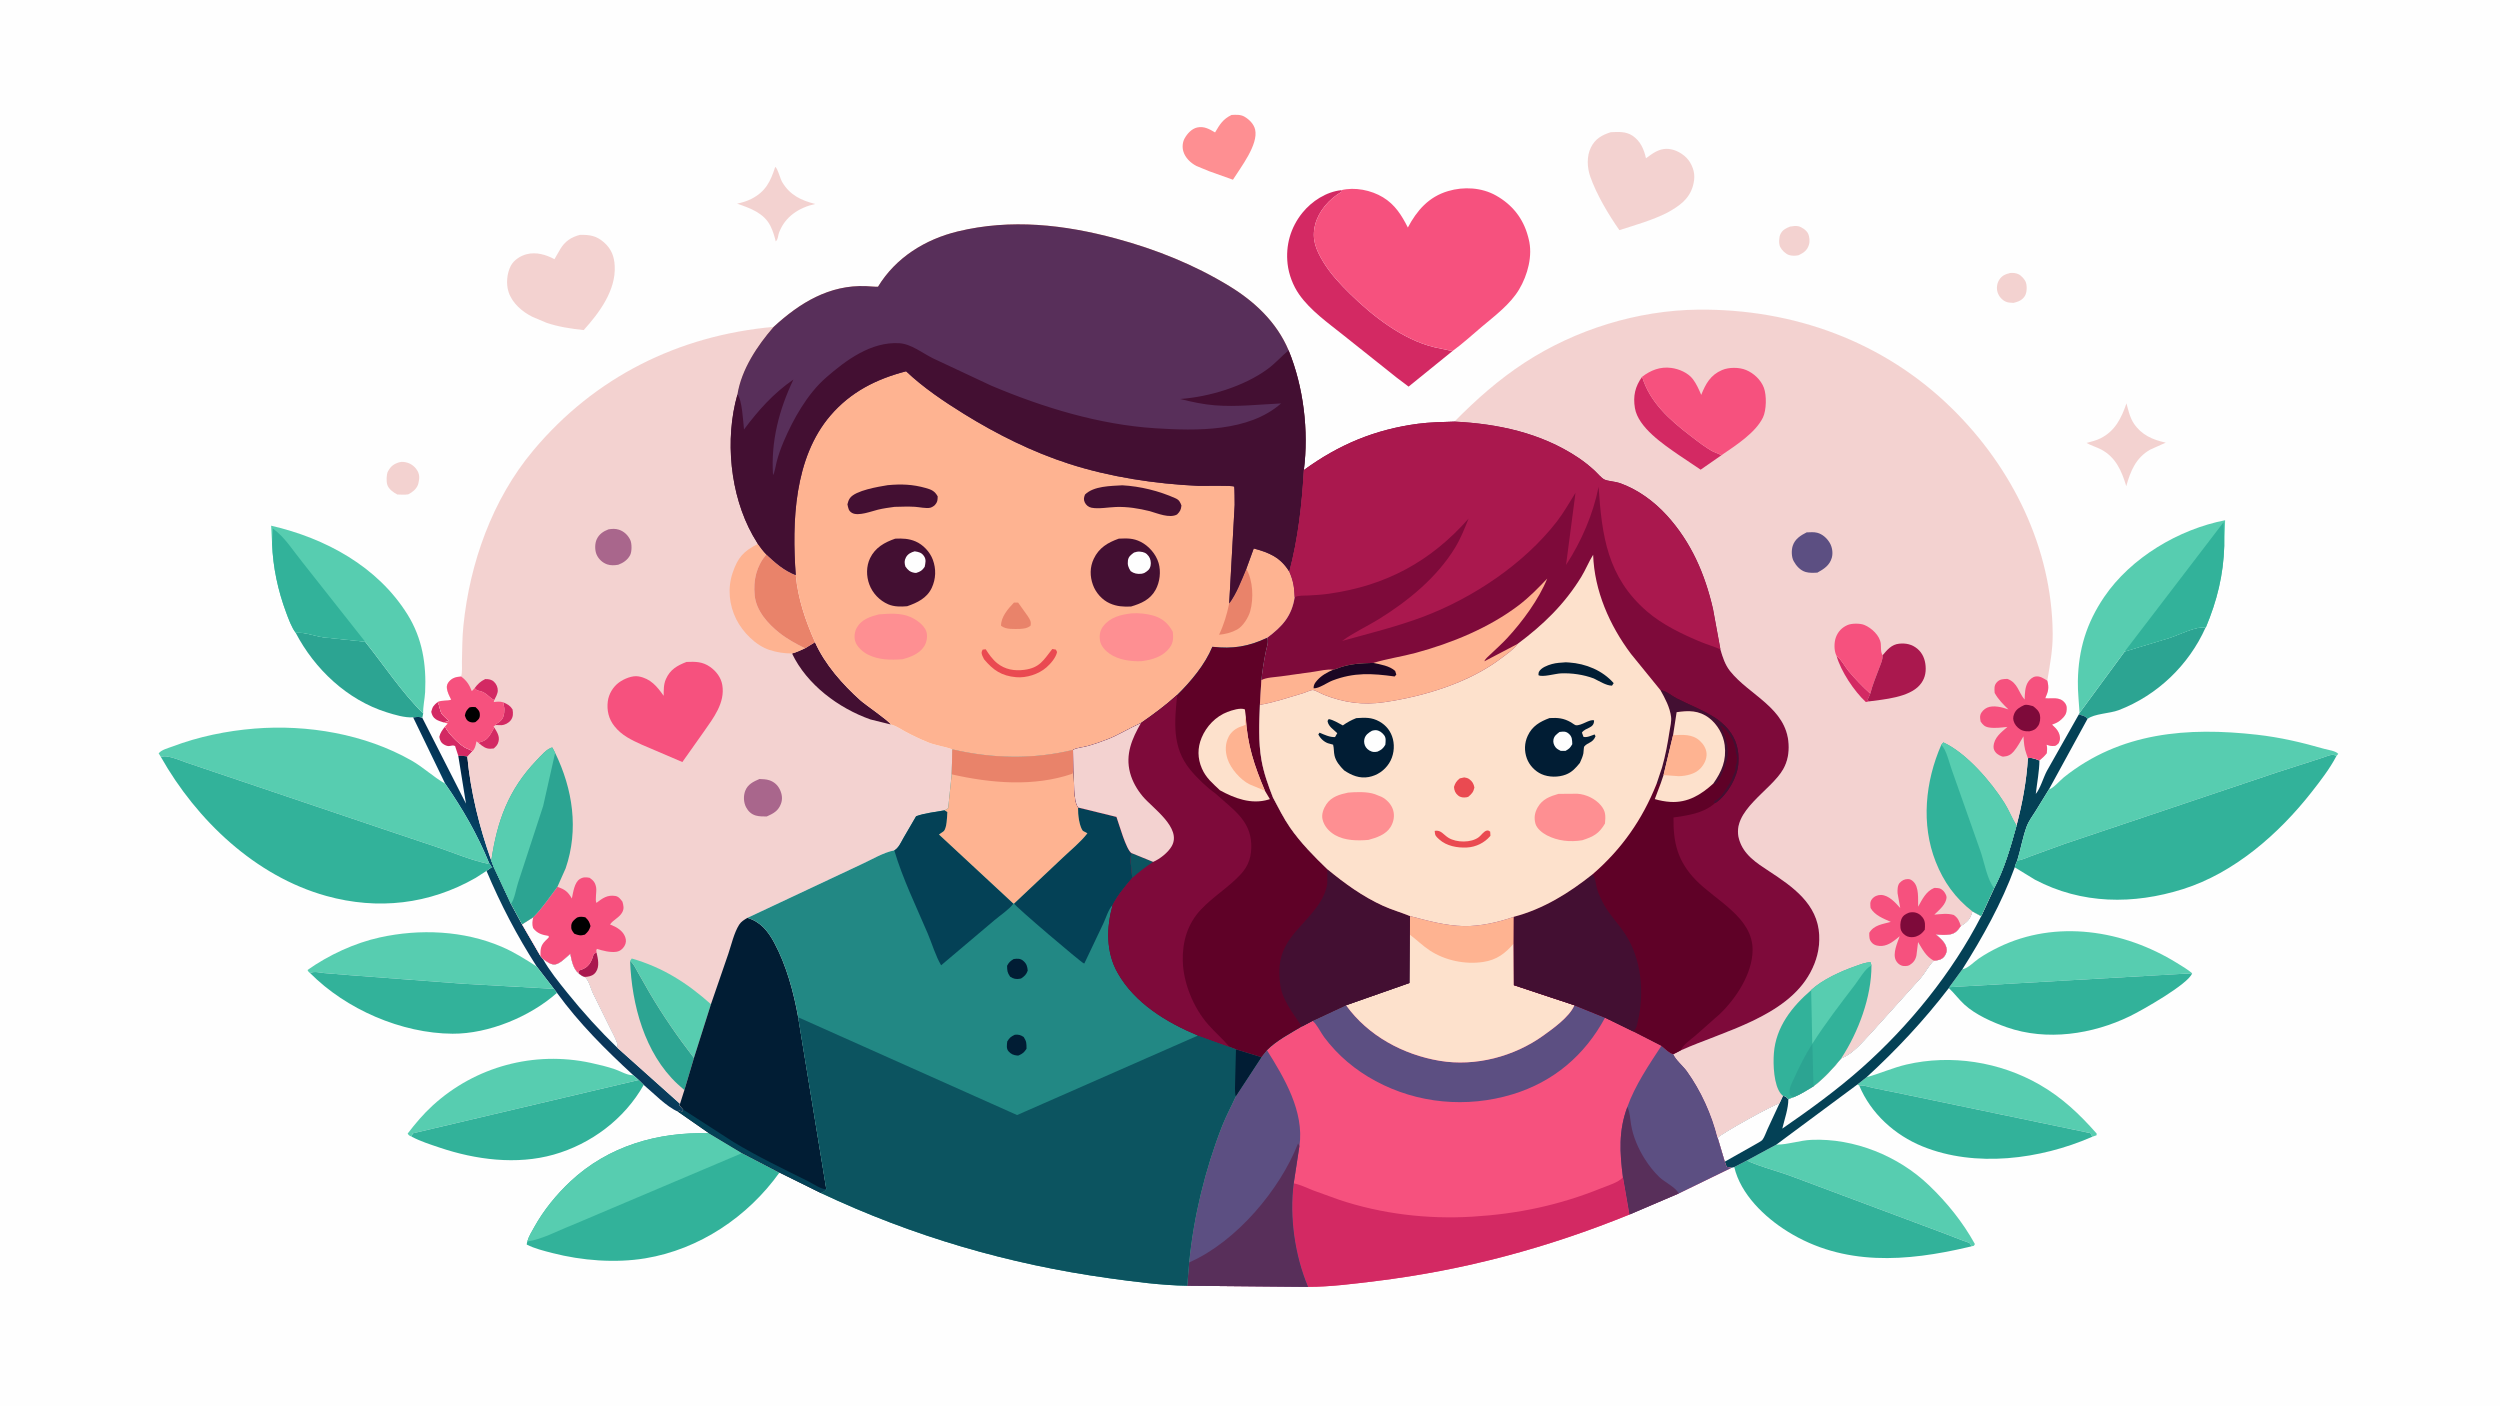<svg version="1.1" xmlns="http://www.w3.org/2000/svg" style="display: block;" viewBox="0 0 2048 1152" width="1820" height="1024">
<defs>
	<linearGradient id="Gradient1" gradientUnits="userSpaceOnUse" x1="384.144" y1="626.997" x2="362.282" y2="642.106">
		<stop class="stop0" offset="0" stop-opacity="1" stop-color="rgb(3,34,64)"/>
		<stop class="stop1" offset="1" stop-opacity="1" stop-color="rgb(4,67,102)"/>
	</linearGradient>
	<linearGradient id="Gradient2" gradientUnits="userSpaceOnUse" x1="466.316" y1="823.909" x2="487.258" y2="804.919">
		<stop class="stop0" offset="0" stop-opacity="1" stop-color="rgb(10,53,89)"/>
		<stop class="stop1" offset="1" stop-opacity="1" stop-color="rgb(6,73,96)"/>
	</linearGradient>
</defs>
<path transform="translate(0,0)" fill="rgb(254,254,254)" d="M -0 -0 L 2048 0 L 2048 1152 L -0 1152 L -0 -0 z"/>
<path transform="translate(0,0)" fill="rgb(211,41,99)" d="M 363.397 591.67 C 361.341 591.006 358.959 590.338 357.136 589.166 C 354.758 587.635 353.885 585.654 353.267 583 C 354.416 578.565 355.05 577.962 358.489 574.959 C 360.136 577.953 360.151 581.155 361.5 583.915 C 362.435 585.828 366.239 588.834 367.844 590.5 L 363.397 591.67 z"/>
<path transform="translate(0,0)" fill="rgb(211,41,99)" d="M 364.534 595.101 C 367.366 600.807 374.947 608.439 380.308 611.892 C 382.431 613.26 385.144 613.844 387.075 615.294 L 382.836 619.864 C 380.951 618.839 377.584 619.141 375.429 619.049 L 372.804 611 C 371.241 610.192 369.924 610.671 368.285 610.994 C 366.878 611.272 365.241 610.634 364 609.941 C 361.2 608.38 360.438 606.45 359.876 603.5 C 360.623 600.05 362.426 597.838 364.534 595.101 z"/>
<path transform="translate(0,0)" fill="rgb(243,210,208)" d="M 1646.64 223.5 C 1648.95 223.289 1651.21 223.461 1653.36 224.413 C 1655.85 225.519 1658.75 228.717 1659.62 231.289 C 1660.65 234.315 1660.49 239.469 1658.83 242.223 C 1656.6 245.905 1653.39 246.99 1649.5 247.989 C 1647.21 247.88 1644.75 247.865 1642.67 246.78 C 1639.59 245.168 1637.26 242.316 1636.32 238.976 C 1635.4 235.752 1635.96 231.888 1637.75 229.091 C 1639.96 225.63 1642.8 224.462 1646.64 223.5 z"/>
<path transform="translate(0,0)" fill="rgb(243,210,208)" d="M 1466.36 185.5 C 1468.44 185.155 1471.1 184.706 1473.16 185.183 C 1476 185.841 1479.71 188.38 1481.05 190.974 C 1482.46 193.711 1482.75 197.627 1481.82 200.549 C 1480.35 205.125 1477.55 206.907 1473.5 208.908 C 1470.97 209.516 1468.02 209.575 1465.52 208.761 C 1462.7 207.844 1459.58 204.72 1458.28 202.054 C 1457.06 199.56 1457.3 194.215 1458.51 191.695 C 1460.22 188.148 1462.95 186.893 1466.36 185.5 z"/>
<path transform="translate(0,0)" fill="rgb(243,210,208)" d="M 327.315 378.5 C 328.446 378.237 329.364 378.15 330.532 378.262 C 334.71 378.663 338.26 380.56 340.864 383.867 C 342.969 386.54 343.819 389.597 343.272 392.992 L 343.086 394 C 342.911 395.017 342.775 396.003 342.406 396.976 C 341.011 400.663 337.861 403.06 334.5 404.817 C 331.527 405.316 328.502 405.065 325.5 404.963 C 322.262 403.287 318.437 400.623 317.26 396.956 C 316.415 394.321 316.509 388.387 317.828 385.988 C 320.17 381.725 322.608 379.852 327.315 378.5 z"/>
<path transform="translate(0,0)" fill="rgb(243,210,208)" d="M 635.091 136.5 C 637.454 138.528 639.012 146.121 640.851 149.174 C 647.232 159.771 656.347 164.045 667.836 166.945 C 654.529 169.945 643.139 177.209 638.172 190.5 C 637.229 193.026 637.581 195.689 635.5 197.625 C 634.44 193.273 633.208 189.186 631.232 185.151 C 625.932 174.331 614.402 170.334 603.836 166.705 C 607.743 165.852 611.757 164.699 615.335 162.894 C 627.197 156.911 631.2 148.589 635.091 136.5 z"/>
<path transform="translate(0,0)" fill="url(#Gradient1)" d="M 338.42 587.488 C 341.095 587.324 343.519 586.712 345.952 587.912 L 381.728 658.201 L 375.429 619.049 C 377.584 619.141 380.951 618.839 382.836 619.864 C 385.553 648.742 392.724 677.553 402.466 704.85 L 404.411 709.964 L 402.86 710.294 L 400.615 706.708 C 390.99 683.287 379.072 662.605 364.684 641.834 L 338.42 587.488 z"/>
<path transform="translate(0,0)" fill="rgb(243,210,208)" d="M 1742 330.285 C 1743.45 335.755 1744.83 341.94 1748 346.714 C 1754.3 356.196 1763.46 360.119 1774.19 362.473 L 1761.5 368.162 C 1749.66 374.856 1745.28 385.769 1741.84 398.119 C 1738.15 385.879 1733.27 374.367 1721.22 368.058 C 1717.34 366.029 1713.07 364.895 1709.28 362.724 C 1713.11 361.679 1717.3 360.684 1720.85 358.885 C 1732.78 352.847 1737.91 342.255 1742 330.285 z"/>
<path transform="translate(0,0)" fill="rgb(254,143,146)" d="M 1008.87 94.028 C 1012.46 93.856 1016.28 93.564 1019.5 95.459 C 1023.39 97.748 1027.16 101.467 1028.2 105.99 C 1031.02 118.298 1016.32 137.024 1010.03 147.089 L 990.643 140.164 L 980.15 135.854 C 975.342 133.366 970.857 129.077 969.336 123.718 C 968.393 120.392 968.721 116.355 970.39 113.318 C 972.552 109.386 976.194 105.327 980.729 104.296 C 986.29 103.032 990.775 105.625 995.384 108.349 C 999.282 101.727 1001.83 97.472 1008.87 94.028 z"/>
<path transform="translate(0,0)" fill="url(#Gradient2)" d="M 404.411 709.964 L 418.569 740.283 L 427.689 757.095 L 442.779 783.054 L 444.622 785.228 C 447.537 787.27 451.362 790.624 455.191 789.826 C 459.088 789.013 464.118 783.785 467.177 781.125 C 468.214 786.228 469.524 793.65 473.926 797.039 C 475.625 798.622 476.76 799.458 478.987 800.157 C 482.493 802.624 483.891 809.661 485.799 813.56 L 499.923 842.167 C 501.819 846.126 504.705 850.854 505.784 855.08 C 506.055 856.145 505.962 857.145 505.749 858.201 L 557.084 904.093 L 556.659 905.5 L 559.697 908.864 L 559 910.755 L 556.42 909.585 L 555.379 910.494 C 545.905 906.437 535.323 895.299 527.314 888.605 L 523.217 884.584 L 518.828 880.699 C 496.287 860.013 474.266 838.059 456.27 813.203 L 453.779 809.924 L 439.69 791.623 C 423.598 766.608 410.091 740.689 398.54 713.286 L 402.86 710.294 L 404.411 709.964 z"/>
<path transform="translate(0,0)" fill="rgb(254,254,254)" d="M 444.622 785.228 C 447.537 787.27 451.362 790.624 455.191 789.826 C 459.088 789.013 464.118 783.785 467.177 781.125 C 468.214 786.228 469.524 793.65 473.926 797.039 C 475.625 798.622 476.76 799.458 478.987 800.157 C 482.493 802.624 483.891 809.661 485.799 813.56 L 499.923 842.167 C 501.819 846.126 504.705 850.854 505.784 855.08 C 506.055 856.145 505.962 857.145 505.749 858.201 C 491.086 843.985 477.531 829.059 464.729 813.136 C 457.589 804.256 450.22 795.179 444.622 785.228 z"/>
<path transform="translate(0,0)" fill="rgb(44,164,146)" d="M 1740.53 533.581 L 1777.28 522.436 C 1785.05 519.917 1798.92 512.668 1806.82 513.924 C 1793.09 544.728 1767.23 569.506 1735.7 581.597 C 1728.33 584.421 1715.56 584.431 1710.03 588.848 C 1708.72 586.352 1705.59 586.034 1702.98 585.114 L 1703.57 583.882 L 1740.53 533.581 z"/>
<path transform="translate(0,0)" fill="rgb(44,164,146)" d="M 242.197 518.205 C 249.503 517.507 257.63 520.863 265 521.963 L 299.131 525.536 C 314.732 545.022 328.907 566.821 346.682 584.32 L 345.952 587.912 C 343.519 586.712 341.095 587.324 338.42 587.488 C 331.74 587.984 323.181 585.382 316.796 583.381 C 284.404 573.232 257.656 547.895 242.197 518.205 z"/>
<path transform="translate(0,0)" fill="rgb(243,210,208)" d="M 1319.51 108.16 C 1325.65 107.861 1331.87 107.422 1337.27 110.976 C 1343.8 115.282 1346.75 122.148 1348.39 129.5 L 1352.91 126.266 C 1357.97 122.804 1363.01 120.88 1369.28 122.227 C 1375.19 123.498 1381.39 127.67 1384.48 132.877 C 1388.33 139.351 1388.87 145.358 1386.73 152.564 C 1383.53 163.319 1375.34 168.762 1366.15 173.925 C 1353.73 180.264 1339.84 184.149 1326.6 188.386 C 1317.61 175.516 1307.95 159.321 1302.74 144.529 C 1300.16 137.21 1299.72 127.841 1303.22 120.761 C 1306.81 113.506 1312.13 110.564 1319.51 108.16 z"/>
<path transform="translate(0,0)" fill="rgb(243,210,208)" d="M 475.055 192.271 C 483.095 192.078 488.637 192.975 494.808 198.429 C 500.817 203.74 503.156 209.833 503.578 217.632 C 504.666 237.744 490.933 256.122 478.183 270.255 C 467.754 269.148 457.728 267.672 447.761 264.306 L 436.343 259.5 C 427.933 255.392 419.671 248.294 416.655 239.183 C 414.443 232.504 415.205 223.768 418.51 217.512 C 420.994 212.812 426.339 209.434 431.384 208.121 C 439.217 206.084 447.369 208.466 454.208 212.192 L 458.931 203.994 C 462.693 197.624 467.895 194.098 475.055 192.271 z"/>
<path transform="translate(0,0)" fill="rgb(87,205,176)" d="M 337.056 930.895 C 335.23 930.163 335.034 930.121 333.951 928.5 C 340.219 920.266 346.86 912.425 354.51 905.435 C 389.437 873.519 437.576 860.582 483.886 870.553 C 490.534 871.985 497.399 873.621 503.837 875.828 C 508.407 877.394 513.395 880.592 518.239 880.706 L 518.828 880.699 L 523.217 884.584 L 338.175 928.276 L 337.056 930.895 z"/>
<path transform="translate(0,0)" fill="rgb(87,205,176)" d="M 1529.11 882.311 C 1540.18 879.303 1550.45 874.553 1561.75 871.924 C 1598.36 863.412 1638.18 869.671 1670.7 888.319 C 1689.2 898.928 1703.6 912.555 1717.6 928.5 L 1717.5 929.874 L 1713.99 931.085 L 1712.5 928.109 L 1554.73 895.19 L 1534.41 891.077 C 1530.27 890.137 1527.41 888.815 1523.04 889.096 L 1521.53 888.312 L 1529.11 882.311 z"/>
<path transform="translate(0,0)" fill="rgb(211,41,99)" d="M 1189.83 287.47 L 1153.92 316.574 L 1144.48 309.454 L 1100.41 274.361 C 1087.93 264.372 1073.56 254.303 1064.3 241.105 C 1059.28 233.949 1055.8 224.841 1054.81 216.202 C 1053.05 200.877 1057.21 186.172 1066.95 174.142 C 1074.68 164.59 1086.45 156.995 1098.79 155.64 L 1099.43 156.751 L 1098.57 157.252 C 1088.91 162.937 1080.29 172.699 1077.42 183.701 C 1074.32 195.565 1077.95 204.417 1084.04 214.432 C 1090.02 224.263 1097.48 232.189 1105.61 240.212 C 1124.34 258.709 1149.14 278.114 1175.07 284.325 L 1189.83 287.47 z"/>
<path transform="translate(0,0)" fill="rgb(50,178,154)" d="M 1523.04 889.096 C 1527.41 888.815 1530.27 890.137 1534.41 891.077 L 1554.73 895.19 L 1712.5 928.109 L 1713.99 931.085 L 1713.16 931.454 C 1671.29 949.597 1618.29 956.574 1575.1 939.064 C 1552.11 929.744 1532.64 912.052 1523.04 889.096 z"/>
<path transform="translate(0,0)" fill="rgb(87,205,176)" d="M 1607.59 793.869 L 1608.05 793.795 C 1612.37 792.911 1617.41 787.523 1621.15 784.993 C 1626.21 781.568 1631.62 778.57 1637.11 775.892 C 1684.32 752.851 1739.74 761.773 1783.26 788.69 C 1787.49 791.305 1792.04 793.911 1795.8 797.163 L 1596.87 808.546 L 1607.59 793.869 z"/>
<path transform="translate(0,0)" fill="rgb(87,205,176)" d="M 254.039 796.997 C 252.888 796.283 252.525 795.685 251.893 794.5 C 269.158 782.246 290.533 772.335 311.206 767.79 C 343.94 760.594 379.805 762.112 410.888 775.404 C 421.167 779.8 430.322 785.612 439.69 791.623 L 453.779 809.924 L 379.905 805.778 L 288.762 798.892 L 265.5 796.997 C 261.831 796.632 257.438 795.271 254.039 796.997 z"/>
<path transform="translate(0,0)" fill="rgb(50,178,154)" d="M 337.056 930.895 L 338.175 928.276 L 523.217 884.584 L 527.314 888.605 C 511.621 916.554 484.131 937.083 453.561 945.728 C 423.226 954.306 389.656 949.926 360.206 939.994 C 352.764 937.485 344.342 934.819 337.437 931.117 L 337.056 930.895 z"/>
<path transform="translate(0,0)" fill="rgb(50,178,154)" d="M 254.039 796.997 C 257.438 795.271 261.831 796.632 265.5 796.997 L 288.762 798.892 L 379.905 805.778 L 453.779 809.924 L 456.27 813.203 C 434.434 832.657 400.229 846.854 370.74 846.683 C 328.958 846.442 283.477 826.718 254.039 796.997 z"/>
<path transform="translate(0,0)" fill="rgb(50,178,154)" d="M 1596.87 808.546 L 1795.8 797.163 C 1792.73 806.043 1754.66 827.532 1744.79 832.335 C 1714.17 847.235 1676.58 852.856 1643.97 841.415 C 1632.31 837.321 1618.37 831.186 1609.2 822.761 C 1604.65 818.576 1600.96 813.444 1596.48 809.289 L 1596.87 808.546 z"/>
<path transform="translate(0,0)" fill="rgb(87,205,176)" d="M 1455.17 937.525 L 1455.82 937.532 C 1465.09 937.449 1474.46 934.023 1483.97 933.618 C 1518.88 932.132 1555.11 946.771 1580.19 970.827 C 1595.12 985.138 1607.81 1000.87 1617.84 1019 L 1617.02 1020.4 L 1615.02 1020.86 C 1614.71 1020.31 1614.07 1018.73 1613.64 1018.38 C 1612.59 1017.54 1609.5 1016.74 1608.12 1016.2 L 1593.3 1010.46 L 1468.4 963.733 C 1456.22 959.137 1442.77 955.975 1431.01 950.593 L 1455.17 937.525 z"/>
<path transform="translate(0,0)" fill="rgb(50,178,154)" d="M 1420.71 955.931 L 1431.01 950.593 C 1442.77 955.975 1456.22 959.137 1468.4 963.733 L 1593.3 1010.46 L 1608.12 1016.2 C 1609.5 1016.74 1612.59 1017.54 1613.64 1018.38 C 1614.07 1018.73 1614.71 1020.31 1615.02 1020.86 L 1612.5 1021.47 C 1561.92 1033.39 1510.4 1037.33 1464.4 1008.71 C 1445.44 996.91 1425.95 978.195 1420.71 955.931 z"/>
<path transform="translate(0,0)" fill="rgb(87,205,176)" d="M 222.894 445.281 L 222.113 430.505 C 266.523 440.746 309.307 463.833 333.875 503.327 C 346.023 522.855 349.36 544.094 348.266 566.801 C 348.005 572.234 346.403 579.083 346.682 584.32 C 328.907 566.821 314.732 545.022 299.131 525.536 L 265 521.963 C 257.63 520.863 249.503 517.507 242.197 518.205 C 238.861 513.817 236.352 506.83 234.416 501.638 C 227.687 483.595 223.601 464.524 222.894 445.281 z"/>
<path transform="translate(0,0)" fill="rgb(50,178,154)" d="M 222.894 445.281 L 223.521 432.853 C 233.427 439.862 240.323 451.367 247.975 460.733 L 299.131 525.536 L 265 521.963 C 257.63 520.863 249.503 517.507 242.197 518.205 C 238.861 513.817 236.352 506.83 234.416 501.638 C 227.687 483.595 223.601 464.524 222.894 445.281 z"/>
<path transform="translate(0,0)" fill="rgb(87,205,176)" d="M 1703.57 583.882 C 1703.08 575.275 1702.03 566.364 1702.19 557.756 C 1702.67 531.919 1709.19 510.365 1723.74 488.908 C 1745.58 456.713 1784.83 433.432 1822.82 426.04 L 1822.12 447.097 C 1821.43 470.855 1816.15 492.024 1807.02 513.844 L 1806.82 513.924 C 1798.92 512.668 1785.05 519.917 1777.28 522.436 L 1740.53 533.581 L 1703.57 583.882 z"/>
<path transform="translate(0,0)" fill="rgb(50,178,154)" d="M 1740.53 533.581 L 1821.6 427.57 L 1822.12 447.097 C 1821.43 470.855 1816.15 492.024 1807.02 513.844 L 1806.82 513.924 C 1798.92 512.668 1785.05 519.917 1777.28 522.436 L 1740.53 533.581 z"/>
<path transform="translate(0,0)" fill="rgb(4,65,86)" d="M 1702.98 585.114 C 1705.59 586.034 1708.72 586.352 1710.03 588.848 L 1678.47 646.551 L 1667.72 664.055 C 1665.22 668.041 1661.93 672.434 1660.29 676.841 C 1657.02 685.605 1655.34 695.667 1652.55 704.71 C 1651.77 706.564 1650.83 708.397 1650.48 710.38 C 1639.98 739.295 1624.01 767.964 1607.59 793.869 L 1596.87 808.546 L 1596.48 809.289 C 1576.15 835.756 1553.71 859.803 1529.11 882.311 L 1521.53 888.312 L 1455.17 937.525 L 1431.01 950.593 L 1420.71 955.931 L 1418.52 956.48 C 1417.03 956.44 1415.8 956.094 1414.38 955.671 L 1412.92 951.503 L 1407.09 931.92 C 1410.11 928.41 1453.7 904.189 1457.73 903.787 L 1460.59 897.617 C 1463.09 897.796 1463.28 898.555 1465 900.301 L 1468.82 898.806 C 1474.74 896.619 1480.19 892.957 1485.62 889.754 C 1494.52 882.912 1501.23 875.579 1508.3 866.897 L 1508.73 866.699 L 1509.44 866.359 C 1518.54 862.556 1526.4 852.71 1533.18 845.623 L 1573.65 800.769 C 1577.37 796.332 1579.99 790.819 1584.13 786.82 C 1587.38 786.633 1590.21 786.275 1592.5 783.67 C 1593.78 782.215 1594.87 779.778 1594.74 777.88 C 1594.37 772.284 1589.65 768.718 1585.75 765.294 C 1589.71 765.727 1593.59 766.012 1597.55 765.287 C 1601.94 764.483 1603.87 761.898 1606.3 758.455 C 1611.76 755.082 1614.15 752.8 1615.71 746.433 L 1623.03 750.409 L 1633.65 727.38 C 1642.05 711.448 1647.19 693.461 1651.93 676.175 C 1656.7 658.065 1660.12 639.658 1661.26 620.945 C 1664.08 620.231 1668.12 621.651 1670.7 622.872 C 1670.6 631.813 1668.72 641.34 1667.71 650.253 C 1671.41 645.854 1673.95 636.776 1676.79 631.438 L 1702.98 585.114 z"/>
<path transform="translate(0,0)" fill="rgb(254,254,254)" d="M 1407.09 931.92 C 1410.11 928.41 1453.7 904.189 1457.73 903.787 L 1447.98 924.802 C 1446.8 927.311 1445.43 931.539 1443.75 933.656 C 1442.82 934.814 1439.36 936.493 1437.99 937.352 L 1412.92 951.503 L 1407.09 931.92 z"/>
<path transform="translate(0,0)" fill="rgb(254,254,254)" d="M 1615.71 746.433 L 1623.03 750.409 C 1599.16 796.848 1564.29 839.863 1525.34 874.537 C 1505.07 892.584 1482.37 909.039 1460.05 924.422 C 1461.78 917.159 1465.11 907.726 1465 900.301 L 1468.82 898.806 C 1474.74 896.619 1480.19 892.957 1485.62 889.754 C 1494.52 882.912 1501.23 875.579 1508.3 866.897 L 1508.73 866.699 L 1509.44 866.359 C 1518.54 862.556 1526.4 852.71 1533.18 845.623 L 1573.65 800.769 C 1577.37 796.332 1579.99 790.819 1584.13 786.82 C 1587.38 786.633 1590.21 786.275 1592.5 783.67 C 1593.78 782.215 1594.87 779.778 1594.74 777.88 C 1594.37 772.284 1589.65 768.718 1585.75 765.294 C 1589.71 765.727 1593.59 766.012 1597.55 765.287 C 1601.94 764.483 1603.87 761.898 1606.3 758.455 C 1611.76 755.082 1614.15 752.8 1615.71 746.433 z"/>
<path transform="translate(0,0)" fill="rgb(87,205,176)" d="M 1678.47 646.551 C 1681.78 645.924 1687.8 638.959 1690.76 636.601 C 1737.09 599.606 1792.07 595.352 1848.84 601.735 C 1868.07 603.897 1885.46 608.007 1903.99 613.31 C 1907.11 614.206 1913.51 614.956 1915.5 617.454 L 1914.07 619.091 C 1913.33 618.866 1911.7 618.134 1911 618.167 C 1908.08 618.305 1903.51 620.386 1900.6 621.245 L 1865.63 632.475 L 1691.25 691.159 L 1664 701.074 C 1660.63 702.278 1656.06 704.612 1652.55 704.71 C 1655.34 695.667 1657.02 685.605 1660.29 676.841 C 1661.93 672.434 1665.22 668.041 1667.72 664.055 L 1678.47 646.551 z"/>
<path transform="translate(0,0)" fill="rgb(87,205,176)" d="M 131.848 620.039 L 129.957 617 C 132.578 613.92 137.416 612.856 141.195 611.426 C 162.626 603.315 185.779 598.544 208.605 596.711 C 251.969 593.23 298.835 601.191 336.935 622.784 C 346.754 628.349 355.039 636.397 364.684 641.834 C 379.072 662.605 390.99 683.287 400.615 706.708 L 399.522 707.389 C 386.224 704.56 373.595 699.254 360.807 694.767 L 314.892 679.348 L 153.551 624.83 C 148.143 623.016 136.532 617.707 131.848 620.039 z"/>
<path transform="translate(0,0)" fill="rgb(50,178,154)" d="M 1652.55 704.71 C 1656.06 704.612 1660.63 702.278 1664 701.074 L 1691.25 691.159 L 1865.63 632.475 L 1900.6 621.245 C 1903.51 620.386 1908.08 618.305 1911 618.167 C 1911.7 618.134 1913.33 618.866 1914.07 619.091 C 1908.61 629.531 1900.9 639.524 1893.63 648.791 C 1866.85 682.927 1830.38 714.94 1788.33 728.208 C 1747.7 741.028 1705.3 740.713 1667.03 720.499 L 1650.48 710.38 C 1650.83 708.397 1651.77 706.564 1652.55 704.71 z"/>
<path transform="translate(0,0)" fill="rgb(50,178,154)" d="M 131.848 620.039 C 136.532 617.707 148.143 623.016 153.551 624.83 L 314.892 679.348 L 360.807 694.767 C 373.595 699.254 386.224 704.56 399.522 707.389 L 400.615 706.708 L 402.86 710.294 L 398.54 713.286 L 389.672 719.005 C 351.709 740.727 309.582 745.543 267.352 733.828 C 209.199 717.697 161.003 671.638 131.848 620.039 z"/>
<path transform="translate(0,0)" fill="rgb(50,178,154)" d="M 580.926 928.261 L 607.922 944.476 L 638.528 960.412 C 612.656 996.708 572.797 1023.36 528.677 1030.67 C 504.183 1034.73 476.716 1032.58 452.682 1026.39 C 445.647 1024.58 438.009 1022.72 431.508 1019.43 C 431.6 1018.53 431.632 1017.75 431.948 1016.9 C 433.11 1012.71 435.757 1008.55 437.865 1004.76 C 445.46 991.107 455.869 978.407 467.233 967.743 C 498.25 938.636 539.043 926.914 580.926 928.261 z"/>
<path transform="translate(0,0)" fill="rgb(87,205,176)" d="M 580.926 928.261 L 607.922 944.476 L 467.888 1003.81 C 456.417 1008.3 444.227 1015.08 431.948 1016.9 C 433.11 1012.71 435.757 1008.55 437.865 1004.76 C 445.46 991.107 455.869 978.407 467.233 967.743 C 498.25 938.636 539.043 926.914 580.926 928.261 z"/>
<path transform="translate(0,0)" fill="rgb(246,81,126)" d="M 1098.79 155.64 C 1109.89 152.894 1123.25 155.642 1132.89 161.456 C 1142.75 167.404 1148.26 176.202 1153.31 186.244 C 1160.82 172.147 1170.42 161.085 1186.29 156.389 C 1199.11 152.598 1213.75 153.406 1225.51 160.019 C 1238.77 167.483 1247.7 178.562 1251.71 193.401 L 1252.29 195.657 C 1255.81 209.168 1251.46 225.188 1244.5 236.887 C 1237.22 249.111 1224.71 258.44 1213.97 267.482 C 1206.05 274.147 1198.2 281.42 1189.83 287.47 L 1175.07 284.325 C 1149.14 278.114 1124.34 258.709 1105.61 240.212 C 1097.48 232.189 1090.02 224.263 1084.04 214.432 C 1077.95 204.417 1074.32 195.565 1077.42 183.701 C 1080.29 172.699 1088.91 162.937 1098.57 157.252 L 1099.43 156.751 L 1098.79 155.64 z"/>
<path transform="translate(0,0)" fill="rgb(246,81,126)" d="M 1155 750.29 C 1169.52 754.108 1184.15 758.232 1199.28 758.522 C 1212.51 758.777 1227.74 755.344 1240.16 750.894 L 1240.1 772.74 L 1240.2 806.91 L 1289.75 823.354 L 1314.85 833.551 L 1337.88 844.789 L 1361.02 856.602 C 1363.56 858.594 1367.88 863.011 1370.91 863.413 C 1372.87 868.056 1378.9 872.915 1382.06 877.327 C 1393.6 893.452 1402.31 912.668 1407.09 931.92 L 1412.92 951.503 L 1414.38 955.671 C 1415.8 956.094 1417.03 956.44 1418.52 956.48 L 1375.19 977.555 L 1334.81 994.82 C 1267.48 1022.15 1199.55 1040.41 1127.4 1049.28 C 1109.23 1051.51 1089.86 1054.05 1071.56 1054.05 L 972.555 1053.13 L 974.174 1034 C 977.765 996.458 987.334 957.61 1001.06 922.5 C 1004.34 914.094 1008.61 906.277 1012.3 898.072 L 1033.34 865.927 L 1037.91 860.233 C 1045.8 852.28 1056.9 846.592 1066.47 840.805 L 1075.25 836.175 L 1102.7 823.351 L 1154.56 805.126 L 1154.85 765.479 L 1155 750.29 z"/>
<path transform="translate(0,0)" fill="rgb(92,79,130)" d="M 1361.02 856.602 C 1363.56 858.594 1367.88 863.011 1370.91 863.413 C 1372.87 868.056 1378.9 872.915 1382.06 877.327 C 1393.6 893.452 1402.31 912.668 1407.09 931.92 L 1412.92 951.503 L 1414.38 955.671 C 1415.8 956.094 1417.03 956.44 1418.52 956.48 L 1375.19 977.555 L 1334.81 994.82 L 1329.52 964.329 C 1326.9 944.088 1325.82 926.109 1333.16 906.603 C 1339.14 889.457 1351.1 871.711 1361.02 856.602 z"/>
<path transform="translate(0,0)" fill="rgb(88,47,90)" d="M 1333.16 906.603 L 1333.52 907.468 C 1335.32 911.93 1335.38 916.346 1336.15 921 C 1337.77 930.955 1342.06 940.884 1347.44 949.342 C 1350.84 954.69 1354.75 959.733 1359.32 964.131 C 1363.71 968.354 1372.7 972.433 1375.19 977.555 L 1334.81 994.82 L 1329.52 964.329 C 1326.9 944.088 1325.82 926.109 1333.16 906.603 z"/>
<path transform="translate(0,0)" fill="rgb(92,79,130)" d="M 1075.25 836.175 L 1102.7 823.351 C 1120.62 848.328 1149.48 863.875 1179.47 868.879 C 1208.7 873.754 1240.35 865.405 1264.3 848.184 C 1272.3 842.435 1285.5 832.991 1289.54 823.814 L 1289.75 823.354 L 1314.85 833.551 C 1298.28 864.27 1272.73 886.099 1239.01 896.324 C 1201.61 907.668 1161.16 903.965 1126.83 885.416 C 1110.22 876.442 1096.02 864.595 1084.71 849.45 C 1081.93 845.732 1078.78 838.844 1075.25 836.175 z"/>
<path transform="translate(0,0)" fill="rgb(211,41,99)" d="M 1329.52 964.329 L 1334.81 994.82 C 1267.48 1022.15 1199.55 1040.41 1127.4 1049.28 C 1109.23 1051.51 1089.86 1054.05 1071.56 1054.05 C 1060.75 1028.42 1056.22 996.841 1059.8 969.281 C 1064.92 970.199 1070.88 973.09 1075.7 975.01 L 1097.12 982.753 C 1132.03 994.369 1169.36 998.776 1206.06 996.56 C 1243.52 994.298 1277.19 987.218 1311.92 973.188 C 1317.2 971.056 1325.75 968.588 1329.52 964.329 z"/>
<path transform="translate(0,0)" fill="rgb(92,79,130)" d="M 1037.91 860.233 C 1052.32 883.161 1068.47 910.462 1064.53 938.631 L 1064.48 938.688 L 1059.8 969.281 C 1056.22 996.841 1060.75 1028.42 1071.56 1054.05 L 972.555 1053.13 L 974.174 1034 C 977.765 996.458 987.334 957.61 1001.06 922.5 C 1004.34 914.094 1008.61 906.277 1012.3 898.072 L 1033.34 865.927 L 1037.91 860.233 z"/>
<path transform="translate(0,0)" fill="rgb(88,47,90)" d="M 974.174 1034 L 974.748 1033.75 C 1012.67 1016.99 1048.5 974.647 1063.4 936.5 L 1064.48 938.688 L 1059.8 969.281 C 1056.22 996.841 1060.75 1028.42 1071.56 1054.05 L 972.555 1053.13 L 974.174 1034 z"/>
<path transform="translate(0,0)" fill="rgb(253,225,204)" d="M 1155 750.29 C 1169.52 754.108 1184.15 758.232 1199.28 758.522 C 1212.51 758.777 1227.74 755.344 1240.16 750.894 L 1240.1 772.74 L 1240.2 806.91 L 1289.75 823.354 L 1289.54 823.814 C 1285.5 832.991 1272.3 842.435 1264.3 848.184 C 1240.35 865.405 1208.7 873.754 1179.47 868.879 C 1149.48 863.875 1120.62 848.328 1102.7 823.351 L 1154.56 805.126 L 1154.85 765.479 L 1155 750.29 z"/>
<path transform="translate(0,0)" fill="rgb(254,179,145)" d="M 1155 750.29 C 1169.52 754.108 1184.15 758.232 1199.28 758.522 C 1212.51 758.777 1227.74 755.344 1240.16 750.894 L 1240.1 772.74 C 1233.09 780.955 1226.04 786.261 1214.98 787.907 C 1200.09 790.124 1183.58 786.668 1171.02 778.315 C 1165.33 774.528 1160.36 769.561 1154.85 765.479 L 1155 750.29 z"/>
<path transform="translate(0,0)" fill="rgb(243,210,208)" d="M 1191.49 345.246 C 1209.2 327.223 1227.79 310.732 1249.03 296.9 C 1290.68 269.78 1341.6 253.997 1391.3 253.522 C 1469.23 252.778 1543.16 279.535 1599.18 334.608 C 1648.6 383.187 1681.01 448.972 1681.57 519.056 C 1681.67 532.387 1679.31 544.438 1677.14 557.471 C 1678.75 563.425 1677.89 566.348 1675.46 571.863 C 1681.14 572.469 1687.14 570.288 1691.43 575.566 C 1693.35 577.923 1693.23 580.196 1692.76 583.046 C 1692.26 586.06 1689.05 589.093 1686.62 590.806 C 1684.94 591.992 1682.9 592.756 1681 593.5 L 1681.51 593.96 C 1684.78 596.923 1687.28 599.816 1687.52 604.394 C 1687.6 605.867 1687.07 607.279 1686.5 608.609 C 1684.3 610.669 1684.24 611.092 1681.12 610.967 C 1679.49 610.902 1678.03 610.442 1676.5 609.933 L 1676.76 610.942 C 1677.21 612.85 1676.89 614.951 1676.72 616.89 C 1674.84 619.241 1673.04 621 1670.7 622.872 C 1668.12 621.651 1664.08 620.231 1661.26 620.945 C 1660.12 639.658 1656.7 658.065 1651.93 676.175 C 1647.19 693.461 1642.05 711.448 1633.65 727.38 L 1623.03 750.409 L 1615.71 746.433 C 1614.15 752.8 1611.76 755.082 1606.3 758.455 C 1603.87 761.898 1601.94 764.483 1597.55 765.287 C 1593.59 766.012 1589.71 765.727 1585.75 765.294 C 1589.65 768.718 1594.37 772.284 1594.74 777.88 C 1594.87 779.778 1593.78 782.215 1592.5 783.67 C 1590.21 786.275 1587.38 786.633 1584.13 786.82 C 1579.99 790.819 1577.37 796.332 1573.65 800.769 L 1533.18 845.623 C 1526.4 852.71 1518.54 862.556 1509.44 866.359 L 1508.73 866.699 L 1508.3 866.897 C 1501.23 875.579 1494.52 882.912 1485.62 889.754 C 1480.19 892.957 1474.74 896.619 1468.82 898.806 L 1465 900.301 C 1463.28 898.555 1463.09 897.796 1460.59 897.617 L 1457.73 903.787 C 1453.7 904.189 1410.11 928.41 1407.09 931.92 C 1402.31 912.668 1393.6 893.452 1382.06 877.327 C 1378.9 872.915 1372.87 868.056 1370.91 863.413 L 1376.73 860.414 C 1411.63 844.742 1463.44 832.896 1482.96 796.703 C 1488.23 786.932 1490.86 776.942 1490.3 765.775 C 1489.04 740.358 1468.61 726.246 1449.34 713.59 C 1438.91 706.741 1428.2 700.016 1424.6 687.201 C 1418.09 664.041 1450.83 647.617 1460.78 630.02 C 1464.41 623.617 1465.64 616.662 1465.22 609.361 C 1463.5 579.686 1432.97 569.467 1417.19 549.478 C 1413.17 544.385 1411.11 538.005 1409.37 531.845 L 1403.27 498.657 C 1396.69 470.083 1385.43 444.033 1365.51 422.13 C 1355.03 410.605 1341.34 400.529 1326.49 395.467 C 1323.09 394.308 1316.89 394.039 1314.15 392.594 C 1311.67 391.29 1308.68 387.588 1306.53 385.599 C 1302.1 381.5 1297.52 377.868 1292.49 374.529 C 1262.4 354.544 1227.08 346.961 1191.49 345.246 z"/>
<path transform="translate(0,0)" fill="rgb(211,41,99)" d="M 1504.53 537.21 C 1508.46 540.129 1511.28 545.953 1514.47 549.774 C 1519.94 556.316 1525.82 562.384 1532.14 568.097 L 1530 572.931 L 1530.75 574.49 L 1528.5 574.949 C 1518.9 566.079 1508.04 549.755 1504.53 537.21 z"/>
<path transform="translate(0,0)" fill="rgb(92,79,130)" d="M 1480 435.978 C 1482.75 435.889 1485.93 435.594 1488.62 436.282 C 1492.97 437.396 1496.62 440.735 1498.88 444.5 C 1500.95 447.932 1501.72 452.851 1500.63 456.726 C 1498.87 462.983 1494.18 466.01 1488.8 468.957 C 1485.64 469.123 1482.35 469.335 1479.26 468.455 C 1474.8 467.181 1471.49 463.445 1469.34 459.49 C 1467.53 456.147 1467.45 450.611 1468.58 447.055 C 1470.37 441.446 1475.02 438.476 1480 435.978 z"/>
<path transform="translate(0,0)" fill="rgb(246,81,126)" d="M 1504.53 537.21 L 1504.26 536.675 C 1502.34 532.59 1502.43 526.019 1504.01 521.836 C 1505.76 517.185 1508.91 513.917 1513.47 511.906 C 1516.89 510.398 1523.77 510.399 1527.22 511.794 C 1533.11 514.177 1540.02 520.529 1540.75 527.155 C 1541.03 529.779 1540.58 533.296 1541.73 535.676 L 1542.23 536.643 C 1542.46 540.197 1540.79 543.462 1539.58 546.744 C 1537.04 553.649 1533.9 560.988 1532.14 568.097 C 1525.82 562.384 1519.94 556.316 1514.47 549.774 C 1511.28 545.953 1508.46 540.129 1504.53 537.21 z"/>
<path transform="translate(0,0)" fill="rgb(170,24,78)" d="M 1542.23 536.643 C 1546.03 532.15 1549.6 527.777 1555.85 527.164 C 1561.41 526.619 1566.34 527.685 1570.68 531.3 C 1574.99 534.89 1577.01 539.961 1577.45 545.428 C 1577.94 551.409 1576.6 556.609 1572.57 561.164 C 1563.68 571.211 1543.54 572.771 1530.75 574.49 L 1530 572.931 L 1532.14 568.097 C 1533.9 560.988 1537.04 553.649 1539.58 546.744 C 1540.79 543.462 1542.46 540.197 1542.23 536.643 z"/>
<path transform="translate(0,0)" fill="rgb(211,41,99)" d="M 1345.21 308.527 C 1351.56 329.452 1367.69 343.749 1384.57 356.669 C 1390.51 361.218 1396.91 366.374 1403.5 369.865 L 1410.3 372.713 L 1393.17 384.625 L 1375.12 372.507 C 1362.7 363.886 1341.96 350.032 1339.32 334.137 C 1337.69 324.323 1339.45 316.563 1345.21 308.527 z"/>
<path transform="translate(0,0)" fill="rgb(246,81,126)" d="M 1661.26 620.945 L 1660.05 617.5 C 1658.22 612.645 1657.97 608.16 1657.62 603.031 C 1655.22 607.107 1652.79 611.739 1649.73 615.356 C 1647.35 618.185 1644.83 619.46 1641.14 619.699 C 1639.64 619.796 1636.42 617.873 1635.36 616.79 C 1633.98 615.388 1632.99 613.492 1633.1 611.5 C 1633.48 604.028 1639.34 599.884 1644.49 595.325 C 1639.57 595.857 1634.15 596.625 1629.24 595.785 C 1625.83 595.202 1624.33 593.622 1622.5 590.888 C 1622.23 589.136 1621.83 587.211 1622.34 585.478 C 1623.07 582.989 1625.5 580.637 1627.87 579.568 C 1632.92 577.295 1640.42 579.252 1645.32 581.021 C 1640.93 576.744 1637.02 572.927 1634.02 567.5 C 1633.84 564.21 1633.34 561.471 1635.79 558.8 C 1638.33 556.032 1641.04 556.162 1644.5 556.013 C 1653.03 559.203 1653.36 566.864 1658.56 572.953 C 1658.79 568.209 1658.76 562.514 1661.49 558.403 C 1662.77 556.475 1665.04 554.493 1667.35 554.074 C 1671.03 553.405 1674.18 555.623 1677.14 557.471 C 1678.75 563.425 1677.89 566.348 1675.46 571.863 C 1681.14 572.469 1687.14 570.288 1691.43 575.566 C 1693.35 577.923 1693.23 580.196 1692.76 583.046 C 1692.26 586.06 1689.05 589.093 1686.62 590.806 C 1684.94 591.992 1682.9 592.756 1681 593.5 L 1681.51 593.96 C 1684.78 596.923 1687.28 599.816 1687.52 604.394 C 1687.6 605.867 1687.07 607.279 1686.5 608.609 C 1684.3 610.669 1684.24 611.092 1681.12 610.967 C 1679.49 610.902 1678.03 610.442 1676.5 609.933 L 1676.76 610.942 C 1677.21 612.85 1676.89 614.951 1676.72 616.89 C 1674.84 619.241 1673.04 621 1670.7 622.872 C 1668.12 621.651 1664.08 620.231 1661.26 620.945 z"/>
<path transform="translate(0,0)" fill="rgb(126,10,58)" d="M 1658.18 577.5 C 1660.57 576.729 1663.14 577.767 1665.5 578.355 C 1668.04 580.345 1670.36 582.148 1671.09 585.5 C 1671.67 588.192 1671.25 592.148 1669.64 594.5 C 1667.63 597.433 1665.86 598.236 1662.5 598.96 C 1660.65 599.05 1658.83 598.924 1657.05 598.347 C 1654.27 597.444 1651.61 594.984 1650.31 592.402 C 1648.93 589.656 1648.87 587.445 1650.01 584.633 C 1651.52 580.897 1654.7 579.082 1658.18 577.5 z"/>
<path transform="translate(0,0)" fill="rgb(246,81,126)" d="M 1584.13 786.82 C 1577.82 783.523 1574.83 777.473 1571.29 771.6 L 1569.94 782.627 C 1569.13 786.315 1567.37 788.594 1564.17 790.544 C 1562.8 791.378 1559.54 791.433 1558.01 790.94 C 1555.85 790.249 1554.02 788.507 1553.04 786.5 C 1550.32 780.972 1554.3 772.222 1556.22 766.816 C 1551.97 770.294 1547.45 774.32 1541.73 774.761 C 1539.02 774.97 1535.79 774.454 1533.79 772.488 C 1531.1 769.851 1531.31 767.438 1531.31 764.048 C 1535.06 757.593 1542.26 756.918 1548.96 755.08 C 1542.93 752.368 1535.78 749.718 1532.38 743.692 C 1532.16 740.91 1531.65 738.868 1533.5 736.437 C 1535.24 734.143 1538.19 732.901 1541 733 C 1547.34 733.225 1552.85 739.384 1556.68 743.731 L 1554.5 731.702 C 1554.31 729.266 1554.41 724.952 1556.2 723.111 C 1558.21 721.047 1560.07 720.019 1563 719.989 C 1564.84 719.97 1566.09 720.828 1567.36 722.027 C 1572.24 726.603 1571.14 736.354 1571.34 742.619 C 1574.74 736.569 1577.74 730.05 1584.5 727.255 C 1587.91 727.297 1589.44 727.194 1592.04 729.688 C 1593.03 730.634 1594.65 733.436 1594.61 734.798 C 1594.42 740.714 1588.54 745.269 1584.61 749.136 C 1589.88 748.71 1595.35 747.851 1600.5 749.402 C 1604.11 751.929 1604.96 754.373 1606.3 758.455 C 1603.87 761.898 1601.94 764.483 1597.55 765.287 C 1593.59 766.012 1589.71 765.727 1585.75 765.294 C 1589.65 768.718 1594.37 772.284 1594.74 777.88 C 1594.87 779.778 1593.78 782.215 1592.5 783.67 C 1590.21 786.275 1587.38 786.633 1584.13 786.82 z"/>
<path transform="translate(0,0)" fill="rgb(126,10,58)" d="M 1563.9 747.5 C 1564.93 747.285 1565.95 747.112 1567.01 747.153 C 1570.43 747.285 1572.99 748.809 1575.05 751.5 C 1577.39 754.572 1577.04 757.867 1576.79 761.5 C 1574.51 764.452 1573.04 765.805 1569.5 767.111 C 1567.35 767.742 1564.63 767.841 1562.5 766.96 C 1560.39 766.083 1558.24 764.2 1557.38 762.044 C 1556.38 759.569 1556.6 755.169 1557.65 752.761 C 1558.96 749.746 1560.96 748.685 1563.9 747.5 z"/>
<path transform="translate(0,0)" fill="rgb(246,81,126)" d="M 1345.21 308.527 C 1352.29 303.108 1360.06 300.057 1369.12 301.257 C 1375.45 302.095 1382.9 305.255 1386.84 310.5 C 1389.71 314.31 1391.77 318.974 1393.64 323.341 C 1397.29 314.287 1401.19 307.059 1410.7 303.005 C 1416.3 300.614 1424.67 300.611 1430.35 302.954 C 1436.7 305.575 1442.55 311.038 1444.98 317.542 C 1447.33 323.82 1447.07 335.999 1444.19 341.911 C 1438.03 354.577 1421.6 364.928 1410.3 372.713 L 1403.5 369.865 C 1396.91 366.374 1390.51 361.218 1384.57 356.669 C 1367.69 343.749 1351.56 329.452 1345.21 308.527 z"/>
<path transform="translate(0,0)" fill="rgb(50,178,154)" d="M 1483.71 810.951 L 1483.91 810.682 C 1493.16 802.217 1508.47 795.314 1520.12 791.304 C 1524.05 789.951 1528.25 788.105 1532.45 788.174 L 1533.09 790.837 C 1533.23 816.519 1522.29 845.605 1508.3 866.897 C 1501.23 875.579 1494.52 882.912 1485.62 889.754 C 1480.19 892.957 1474.74 896.619 1468.82 898.806 L 1465 900.301 C 1463.28 898.555 1463.09 897.796 1460.59 897.617 C 1459.98 897.115 1459.45 896.596 1458.95 895.984 C 1453.05 888.782 1452.45 871.835 1453.16 862.702 C 1454.83 841.039 1467.97 824.515 1483.71 810.951 z"/>
<path transform="translate(0,0)" fill="rgb(44,164,146)" d="M 1468.82 898.806 C 1467.85 898.025 1466.41 897.307 1466.18 896.062 C 1465.32 891.303 1467.68 887.651 1469.6 883.442 C 1474.03 873.709 1478.85 863.881 1484.68 854.903 L 1485.62 889.754 C 1480.19 892.957 1474.74 896.619 1468.82 898.806 z"/>
<path transform="translate(0,0)" fill="rgb(87,205,176)" d="M 1483.71 810.951 L 1483.91 810.682 C 1493.16 802.217 1508.47 795.314 1520.12 791.304 C 1524.05 789.951 1528.25 788.105 1532.45 788.174 L 1533.09 790.837 L 1532.66 791.037 C 1527.78 793.553 1523.06 802.012 1519.65 806.491 C 1507.45 822.478 1495.45 838.021 1484.61 855.007 L 1483.71 810.951 z"/>
<path transform="translate(0,0)" fill="rgb(50,178,154)" d="M 1590.26 610.117 L 1592 608.039 C 1610.97 616.744 1631.11 640.332 1642.06 657.699 C 1645.79 663.622 1648.24 670.243 1651.93 676.175 C 1647.19 693.461 1642.05 711.448 1633.65 727.38 L 1623.03 750.409 L 1615.71 746.433 C 1601.73 735.562 1592.26 722.348 1585.75 705.869 C 1573.55 675.018 1577.21 639.995 1590.26 610.117 z"/>
<path transform="translate(0,0)" fill="rgb(87,205,176)" d="M 1590.26 610.117 L 1592 608.039 C 1610.97 616.744 1631.11 640.332 1642.06 657.699 C 1645.79 663.622 1648.24 670.243 1651.93 676.175 C 1647.19 693.461 1642.05 711.448 1633.65 727.38 C 1628.29 721.593 1625.35 705.849 1622.77 698.201 L 1598.84 630.333 C 1596.98 625.247 1594.23 613.236 1590.26 610.117 z"/>
<path transform="translate(0,0)" fill="rgb(243,210,208)" d="M 377.74 554.057 C 378.85 550.578 378.324 545.429 378.413 541.698 C 378.643 532.046 378.639 522.27 379.601 512.661 C 384.747 461.265 403.308 408.969 436.719 369.024 C 487.112 308.775 555.676 274.652 633.792 267.621 C 620.438 282.896 607.351 302.513 604.104 323.031 C 593.65 359.59 598.02 405.1 616.629 438.37 L 620.861 445.469 C 623.054 448.385 625.165 451.518 627.79 454.054 C 635.582 461.215 641.924 466.98 651.883 471.006 C 653.644 490.174 659.852 508.452 667.65 525.937 C 675.655 544.015 690.263 560.483 704.862 573.569 C 709.086 577.355 728.296 590.383 729.72 593.346 C 733.978 594.438 737.841 597.155 741.69 599.233 C 747.45 602.342 753.972 605.441 760 607.905 C 766.562 610.588 773.651 611.292 780.181 613.748 L 779.616 634.203 L 776.736 661.955 L 773.837 663.676 C 766.354 665.08 757.562 665.887 750.479 668.522 L 740.046 686.449 C 738.008 690.015 736.248 694.359 732.602 696.519 C 723.851 698.026 713.69 704.296 705.5 707.972 L 612.323 751.77 C 623.077 755.044 629.118 762.571 634.306 772.221 C 644.191 790.608 650.168 812.685 653.858 833.205 L 676.927 974.029 C 675.608 975.763 674.453 976.322 672.473 977.179 L 638.528 960.412 L 607.922 944.476 L 580.926 928.261 L 555.379 910.494 L 556.42 909.585 L 559 910.755 L 559.697 908.864 L 556.659 905.5 L 557.084 904.093 L 505.749 858.201 C 505.962 857.145 506.055 856.145 505.784 855.08 C 504.705 850.854 501.819 846.126 499.923 842.167 L 485.799 813.56 C 483.891 809.661 482.493 802.624 478.987 800.157 C 476.76 799.458 475.625 798.622 473.926 797.039 C 469.524 793.65 468.214 786.228 467.177 781.125 C 464.118 783.785 459.088 789.013 455.191 789.826 C 451.362 790.624 447.537 787.27 444.622 785.228 L 442.779 783.054 L 427.689 757.095 L 418.569 740.283 L 404.411 709.964 L 402.466 704.85 C 392.724 677.553 385.553 648.742 382.836 619.864 L 387.075 615.294 C 385.144 613.844 382.431 613.26 380.308 611.892 C 374.947 608.439 367.366 600.807 364.534 595.101 L 366.841 592.5 L 363.397 591.67 L 367.844 590.5 C 366.239 588.834 362.435 585.828 361.5 583.915 C 360.151 581.155 360.136 577.953 358.489 574.959 C 362.411 573.155 366.513 574.364 369.627 573 C 368.125 570.068 366.468 566.891 366.073 563.572 C 365.825 561.485 366.598 559.656 367.93 558.133 C 370.626 555.052 373.842 554.329 377.74 554.057 z"/>
<path transform="translate(0,0)" fill="rgb(211,41,99)" d="M 412.287 575.217 C 415.771 576.75 417.742 577.702 419.878 581 C 420.432 584.217 420.498 587.153 418.412 589.884 C 416.652 592.187 413.659 593.744 410.764 593.924 L 406.04 593.817 L 406.503 592.858 C 408.536 591.776 410.263 590.572 411.548 588.618 C 413.005 586.402 413.636 581.343 412.941 578.809 C 412.618 577.632 412.477 576.421 412.287 575.217 z"/>
<path transform="translate(0,0)" fill="rgb(211,41,99)" d="M 404.915 595.87 C 407.055 599.363 409.5 602.945 408.407 607.237 C 407.673 610.118 406.664 610.972 404.5 613.001 C 400.312 613.602 398.051 613.115 394.596 610.546 L 392.097 608.512 C 393.024 607.845 393.685 607.726 394.746 607.416 C 400.038 605.871 402.369 600.315 404.915 595.87 z"/>
<path transform="translate(0,0)" fill="rgb(170,24,78)" d="M 473.926 797.039 L 474.491 794.83 C 476.065 794.457 477.501 793.813 478.919 793.041 C 483.059 790.787 484.923 786.473 486.18 782.115 L 486.418 781.266 L 488.697 780.163 C 489.831 785.22 491.352 791.49 488.154 796.117 C 486.376 798.69 483.983 799.589 480.997 799.997 L 478.987 800.157 C 476.76 799.458 475.625 798.622 473.926 797.039 z"/>
<path transform="translate(0,0)" fill="rgb(211,41,99)" d="M 388.787 563.609 C 391.455 560.115 393.52 558.072 397.5 556.161 C 400.302 556.127 402.618 556.415 404.743 558.438 C 406.71 560.31 407.871 563.054 407.79 565.716 C 407.717 568.14 405.997 571.246 404.878 573.397 C 399.553 570.458 398.408 566.78 391.74 565.622 C 390.513 565.408 389.727 564.412 388.787 563.609 z"/>
<path transform="translate(0,0)" fill="rgb(169,102,140)" d="M 498.482 433.5 C 501.458 433.036 504.013 432.836 506.945 433.766 C 511.185 435.11 514.505 438.284 516.375 442.327 C 517.691 445.173 517.681 451.731 516.237 454.548 C 514.201 458.517 510.552 460.991 506.5 462.489 C 503.543 463.04 500.264 463.188 497.39 462.194 C 493.541 460.862 490.312 457.841 488.703 454.092 C 487.189 450.564 487.196 445.121 488.851 441.607 C 490.841 437.386 494.268 435.106 498.482 433.5 z"/>
<path transform="translate(0,0)" fill="rgb(169,102,140)" d="M 622.135 638.013 C 624.801 638.135 627.679 638.186 630.228 639.04 C 634.079 640.329 637.024 642.892 638.805 646.541 C 640.685 650.395 641.259 654.42 639.689 658.5 C 637.468 664.269 633.454 666.356 628.102 668.728 C 625.195 668.704 622.002 668.758 619.185 667.957 C 615.526 666.916 612.94 664.506 611.195 661.163 C 609.119 657.184 608.885 651.908 610.492 647.726 C 612.564 642.337 617.155 640.189 622.135 638.013 z"/>
<path transform="translate(0,0)" fill="rgb(67,15,50)" d="M 659.463 530.947 L 667.65 525.937 C 675.655 544.015 690.263 560.483 704.862 573.569 C 709.086 577.355 728.296 590.383 729.72 593.346 L 713.088 589.24 C 686.898 579.981 660.988 560.715 648.837 535.191 C 652.536 534.177 655.975 532.517 659.463 530.947 z"/>
<path transform="translate(0,0)" fill="rgb(44,164,146)" d="M 516.177 787.045 C 519.025 789.221 520.668 793.041 522.418 796.131 L 532.063 813.039 C 542.946 831.549 555.356 849.542 568.481 866.522 L 560.646 892.853 L 554.998 887.866 C 528.059 862.665 517.49 822.748 516.177 787.045 z"/>
<path transform="translate(0,0)" fill="rgb(254,179,145)" d="M 620.861 445.469 C 623.054 448.385 625.165 451.518 627.79 454.054 C 619.648 463.736 617.033 475.074 618.234 487.5 C 619.457 500.149 628.95 510.743 638.484 518.296 C 645.087 523.526 651.98 527.176 659.463 530.947 C 655.975 532.517 652.536 534.177 648.837 535.191 C 642.499 535.194 636.41 534.277 630.369 532.303 C 619.034 528.6 608.389 517.643 603.139 507.142 C 597.273 495.406 595.926 481.713 600.14 469.215 C 604.368 456.672 609.028 451.366 620.861 445.469 z"/>
<path transform="translate(0,0)" fill="rgb(246,81,126)" d="M 377.74 554.057 C 382.367 557.457 384.403 560.734 386.5 566.034 C 387.317 565.244 388.09 564.511 388.787 563.609 C 389.727 564.412 390.513 565.408 391.74 565.622 C 398.408 566.78 399.553 570.458 404.878 573.397 L 404.5 574.972 C 407.309 574.661 409.531 574.331 412.287 575.217 C 412.477 576.421 412.618 577.632 412.941 578.809 C 413.636 581.343 413.005 586.402 411.548 588.618 C 410.263 590.572 408.536 591.776 406.503 592.858 L 406.04 593.817 L 404.307 594.978 L 404.915 595.87 C 402.369 600.315 400.038 605.871 394.746 607.416 C 393.685 607.726 393.024 607.845 392.097 608.512 L 390.323 607.143 L 390.105 608.217 C 389.519 611.027 389.053 613.08 387.075 615.294 C 385.144 613.844 382.431 613.26 380.308 611.892 C 374.947 608.439 367.366 600.807 364.534 595.101 L 366.841 592.5 L 363.397 591.67 L 367.844 590.5 C 366.239 588.834 362.435 585.828 361.5 583.915 C 360.151 581.155 360.136 577.953 358.489 574.959 C 362.411 573.155 366.513 574.364 369.627 573 C 368.125 570.068 366.468 566.891 366.073 563.572 C 365.825 561.485 366.598 559.656 367.93 558.133 C 370.626 555.052 373.842 554.329 377.74 554.057 z"/>
<path transform="translate(0,0)" fill="rgb(0,0,0)" d="M 384.369 579.5 C 385.984 578.826 387.783 579.058 389.5 579.095 C 391.858 581.344 393.231 582.334 393.085 586 C 392.975 588.774 391.411 589.719 389.5 591.372 C 387.996 591.897 385.959 591.78 384.5 591.089 C 382.012 589.909 381.647 588.381 380.821 586 C 381.498 582.614 382.114 581.939 384.369 579.5 z"/>
<path transform="translate(0,0)" fill="rgb(233,131,106)" d="M 627.79 454.054 C 635.582 461.215 641.924 466.98 651.883 471.006 C 653.644 490.174 659.852 508.452 667.65 525.937 L 659.463 530.947 C 651.98 527.176 645.087 523.526 638.484 518.296 C 628.95 510.743 619.457 500.149 618.234 487.5 C 617.033 475.074 619.648 463.736 627.79 454.054 z"/>
<path transform="translate(0,0)" fill="rgb(87,205,176)" d="M 516.177 787.045 L 517.534 785.064 C 543.052 792.424 562.815 805.068 582.416 822.518 L 568.481 866.522 C 555.356 849.542 542.946 831.549 532.063 813.039 L 522.418 796.131 C 520.668 793.041 519.025 789.221 516.177 787.045 z"/>
<path transform="translate(0,0)" fill="rgb(246,81,126)" d="M 456.619 726.366 C 462.745 728.473 465.176 730.251 468.47 735.884 C 469.561 730.963 470.444 722.816 475 719.964 C 477.779 718.225 479.948 718.414 483 718.949 C 486.181 721.157 487.637 722.922 488.351 726.832 C 488.974 730.243 487.29 737.274 488.619 739.5 C 493.534 735.707 497.478 732.803 504 733.816 C 506.804 734.251 508.289 736.405 509.899 738.5 C 510.808 741.783 511.452 744.231 509.641 747.413 C 507.21 751.687 502.278 753.379 499.737 757.213 L 500.779 757.625 C 505.52 759.53 510.314 762.442 512.175 767.5 C 513.121 770.069 512.943 772.575 511.5 774.946 C 509.951 777.49 507.752 779.148 504.796 779.57 C 499.841 780.277 493.72 778.668 489 777.166 C 488.314 778.556 488.39 778.627 488.697 780.163 L 486.418 781.266 L 486.18 782.115 C 484.923 786.473 483.059 790.787 478.919 793.041 C 477.501 793.813 476.065 794.457 474.491 794.83 L 473.926 797.039 C 469.524 793.65 468.214 786.228 467.177 781.125 C 464.118 783.785 459.088 789.013 455.191 789.826 C 451.362 790.624 447.537 787.27 444.622 785.228 L 442.779 783.054 L 427.689 757.095 L 436.777 751.334 C 444.582 743.54 449.969 735.087 456.619 726.366 z"/>
<path transform="translate(0,0)" fill="rgb(0,0,0)" d="M 472.758 751.5 C 475.219 750.561 476.951 750.841 479.5 751.305 C 482.171 753.895 482.785 754.907 483.748 758.5 C 482.632 762.011 481.859 763.013 479.138 765.5 C 475.485 766.606 473.837 766.046 470.5 764.773 C 468.611 762.336 467.702 761.288 467.982 758 C 468.243 754.928 470.517 753.216 472.758 751.5 z"/>
<path transform="translate(0,0)" fill="rgb(254,254,254)" d="M 436.777 751.334 C 436.132 754.56 435.7 756.851 436.699 760.107 C 440.131 764.652 444.074 765.7 449.5 766.601 L 449.5 767.836 C 445.128 772.12 442.836 773.903 442.758 780.246 L 442.779 783.054 L 427.689 757.095 L 436.777 751.334 z"/>
<path transform="translate(0,0)" fill="rgb(246,81,126)" d="M 562.377 542.122 C 569.709 541.802 575.563 541.844 581.745 546.199 C 586.734 549.714 590.677 554.886 591.702 561 C 594.165 575.687 584.345 588.099 576.478 599.412 L 558.988 624.123 L 525.829 609.941 C 517.228 606.007 509.46 602.438 503.369 594.797 C 498.628 588.849 496.962 581.844 497.915 574.37 C 498.681 568.365 502.192 562.506 507.072 558.94 C 511.163 555.951 518.029 553.044 523.102 553.962 C 533.009 555.754 538.205 562.133 543.676 569.87 C 543.747 565.073 543.543 560.623 545.52 556.157 C 548.98 548.341 554.675 545.112 562.377 542.122 z"/>
<path transform="translate(0,0)" fill="rgb(44,164,146)" d="M 402.466 704.85 C 407.257 672.505 416.473 646.815 439.57 622.711 C 442.338 619.823 448.732 612.361 452.5 612.271 L 454.763 616.587 C 469.214 646.221 474.256 679.42 463.382 711.182 L 456.619 726.366 C 449.969 735.087 444.582 743.54 436.777 751.334 L 427.689 757.095 L 418.569 740.283 L 404.411 709.964 L 402.466 704.85 z"/>
<path transform="translate(0,0)" fill="rgb(87,205,176)" d="M 402.466 704.85 C 407.257 672.505 416.473 646.815 439.57 622.711 C 442.338 619.823 448.732 612.361 452.5 612.271 L 454.763 616.587 L 444.96 660.139 L 424.447 722.876 C 422.777 727.773 421.601 736.364 418.569 740.283 L 404.411 709.964 L 402.466 704.85 z"/>
<path transform="translate(0,0)" fill="rgb(1,29,52)" d="M 612.323 751.77 C 623.077 755.044 629.118 762.571 634.306 772.221 C 644.191 790.608 650.168 812.685 653.858 833.205 L 676.927 974.029 C 675.608 975.763 674.453 976.322 672.473 977.179 L 638.528 960.412 L 607.922 944.476 L 580.926 928.261 L 555.379 910.494 L 556.42 909.585 L 559 910.755 L 559.697 908.864 L 556.659 905.5 L 557.084 904.093 L 560.646 892.853 L 568.481 866.522 L 582.416 822.518 L 596.646 781.211 C 599.161 773.754 601.344 763.96 605.532 757.364 C 607.186 754.759 609.724 753.293 612.323 751.77 z"/>
<path transform="translate(0,0)" fill="rgb(4,65,86)" d="M 559.697 908.864 L 560.269 909.192 L 600.86 935.409 C 620.299 947.126 641.469 957.356 661.825 967.427 C 665.25 969.122 673.343 974.631 676.927 974.029 C 675.608 975.763 674.453 976.322 672.473 977.179 L 638.528 960.412 L 607.922 944.476 L 580.926 928.261 L 555.379 910.494 L 556.42 909.585 L 559 910.755 L 559.697 908.864 z"/>
<path transform="translate(0,0)" fill="rgb(254,179,145)" d="M 633.792 267.621 C 655.16 247.946 679.434 233.044 709.561 234.265 C 712.817 234.397 716.01 234.86 719.276 234.731 C 733.749 210.925 757.86 195.92 784.688 189.428 C 828.101 178.923 871.864 183.817 914.496 195.351 C 947.105 204.173 978.258 216.646 1007.16 234.288 C 1028 247.012 1046.01 264.028 1055.6 286.848 C 1067.86 316.639 1072.21 352.95 1068.11 384.942 C 1066.52 413.137 1063.43 440.8 1056.21 468.179 C 1059.45 475.461 1060.32 481.191 1060.59 489.112 C 1058.21 504.73 1050.3 513.176 1038.07 522.327 C 1022.74 529.573 1009.92 531.597 993.168 529.7 C 987.111 544.336 975.591 558.11 964.354 569.113 C 954.887 577.722 945.178 584.857 934.711 592.141 L 933.926 592.489 C 924.735 596.611 916.461 601.949 906.969 605.622 C 901.32 607.808 895.588 609.819 889.719 611.33 C 886.496 612.16 881.846 612.508 879.014 614.154 C 846.335 622.133 812.819 621.32 780.181 613.748 C 773.651 611.292 766.562 610.588 760 607.905 C 753.972 605.441 747.45 602.342 741.69 599.233 C 737.841 597.155 733.978 594.438 729.72 593.346 C 728.296 590.383 709.086 577.355 704.862 573.569 C 690.263 560.483 675.655 544.015 667.65 525.937 C 659.852 508.452 653.644 490.174 651.883 471.006 C 641.924 466.98 635.582 461.215 627.79 454.054 C 625.165 451.518 623.054 448.385 620.861 445.469 L 616.629 438.37 C 598.02 405.1 593.65 359.59 604.104 323.031 C 607.351 302.513 620.438 282.896 633.792 267.621 z"/>
<path transform="translate(0,0)" fill="rgb(233,131,106)" d="M 830.627 493.5 L 834.031 493.5 L 841.925 504.571 C 843.821 507.482 844.933 509.058 844.201 512.5 C 841.139 514.678 839.739 514.625 836.075 515.048 C 830.879 515.084 824.274 515.811 820.057 512.5 C 819.96 505.305 825.731 498.58 830.627 493.5 z"/>
<path transform="translate(0,0)" fill="rgb(234,74,81)" d="M 862.066 531.5 L 865 532.038 L 865.954 534 C 864.97 538.644 860.664 543.615 857.148 546.665 C 850.742 552.22 840.789 555.38 832.371 554.617 C 820.419 553.535 813.621 548.858 806.108 539.897 L 804.732 537.029 C 803.89 534.702 803.879 534.187 805 532.006 L 807.5 531.735 C 810.102 535.882 813.123 540.139 816.967 543.214 C 823.375 548.338 830.964 549.625 839 548.601 C 851.81 546.969 854.871 540.615 862.066 531.5 z"/>
<path transform="translate(0,0)" fill="rgb(233,131,106)" d="M 1006.96 494.233 C 1013.11 485.853 1016.95 475.404 1020.97 465.888 C 1026.51 475.379 1027.05 490.103 1024.19 500.485 C 1022.77 505.644 1018.27 512.934 1013.48 515.559 C 1008.86 518.093 1003.86 519.364 998.645 519.845 C 1002.63 511.526 1005.06 503.246 1006.96 494.233 z"/>
<path transform="translate(0,0)" fill="rgb(67,15,50)" d="M 727.236 397.307 C 738.304 396.287 747.579 396.596 758.377 399.639 C 763.127 400.977 765.715 402.111 768.163 406.5 C 768.04 409.682 768.093 411.066 765.912 413.529 C 765.122 414.422 763.182 415.552 762 415.816 C 758.707 416.55 752.991 415.251 749.487 415.035 C 743.953 414.694 738.31 414.971 732.767 415.081 C 728.256 415.688 723.704 416.313 719.273 417.374 C 713.934 418.652 703.091 422.966 698 420.05 C 694.968 418.313 694.944 416.062 694.217 413 C 694.656 411.16 695.185 409.414 696.309 407.866 C 700.859 401.598 719.722 398.541 727.236 397.307 z"/>
<path transform="translate(0,0)" fill="rgb(67,15,50)" d="M 919.391 397.41 C 934.08 398.229 949.516 402.014 962.981 408.066 C 965.962 409.406 966.795 411.136 967.846 414 C 967.429 417.571 966.722 418.79 964.267 421.313 C 958.141 424.702 948.188 420.404 941.886 418.602 C 932.798 416.348 923.647 414.861 914.252 415.177 C 908.105 415.384 900.06 416.946 894.147 415.785 C 891.71 415.307 889.624 413.611 888.601 411.336 C 887.508 408.906 887.977 407.272 888.837 404.995 C 896.104 397.892 909.819 398.035 919.391 397.41 z"/>
<path transform="translate(0,0)" fill="rgb(254,143,146)" d="M 719.843 503.171 C 728.204 502.499 737.615 501.813 745.5 505.142 C 750.452 507.232 757.022 511.813 758.841 517.141 C 760.053 520.69 759.249 525.722 757.346 528.898 C 753.534 535.259 746.129 538.15 739.331 539.9 C 729.703 540.633 719.871 540.563 711.071 536.141 C 706.803 533.996 701.815 529.649 700.5 524.891 C 699.551 521.456 700.136 517.107 701.908 514.006 C 705.736 507.308 712.825 504.964 719.843 503.171 z"/>
<path transform="translate(0,0)" fill="rgb(254,143,146)" d="M 926.913 502.326 C 932.535 501.87 939.48 502.592 944.886 504.18 C 952.403 506.387 957.185 510.729 960.795 517.5 C 961.174 522.434 961.393 526.067 958.288 530.29 C 952.646 537.962 943.95 540.329 934.983 541.532 C 926.291 541.777 916.422 540.514 909.1 535.483 C 905.646 533.11 901.747 528.979 901.117 524.664 C 900.461 520.173 901.057 516.315 903.858 512.737 C 909.607 505.396 918.137 503.365 926.913 502.326 z"/>
<path transform="translate(0,0)" fill="rgb(67,15,50)" d="M 733.368 441.125 C 739.248 440.876 744.511 441.034 750.007 443.386 C 756.264 446.063 761.789 451.99 764.149 458.337 C 766.985 465.963 766.726 474.085 763.288 481.438 C 759.356 489.849 751.417 493.619 743.123 496.491 C 737.948 496.911 732.493 497.006 727.633 494.908 C 720.572 491.859 714.851 485.892 712.158 478.663 C 709.603 471.805 709.558 463.735 712.793 457.068 C 717.009 448.38 724.654 444.154 733.368 441.125 z"/>
<path transform="translate(0,0)" fill="rgb(254,254,254)" d="M 749.351 451.5 C 752.665 452.041 754.966 452.469 756.992 455.5 C 758.922 458.388 758.088 461.12 757.5 464.231 C 755.399 467.283 753.989 468.126 750.5 469.21 L 749.183 469.111 C 745.425 468.474 743.867 466.921 741.733 464.039 C 740.879 461.287 740.72 459.121 742.134 456.5 C 743.679 453.637 746.337 452.293 749.351 451.5 z"/>
<path transform="translate(0,0)" fill="rgb(67,15,50)" d="M 916.477 441.135 L 916.952 441.108 C 923.483 440.823 928.4 440.686 934.446 443.727 C 941.142 447.094 946.996 453.848 949.122 461.066 C 951.183 468.064 950.158 476.726 946.617 483.111 C 942.198 491.08 934.876 494.265 926.528 496.727 C 920.242 497.002 914.989 496.709 909.17 494.142 C 902.899 491.375 897.692 485.463 895.355 479.056 C 892.757 471.928 892.744 464.529 896.005 457.63 C 900.268 448.612 907.462 444.35 916.477 441.135 z"/>
<path transform="translate(0,0)" fill="rgb(254,254,254)" d="M 928.997 452.5 C 930.642 451.951 932.102 451.6 933.846 451.763 C 937.08 452.065 939.006 452.783 941 455.5 C 942.535 457.592 943.073 460.636 942.57 463.13 C 941.915 466.383 940.216 467.535 937.5 469.202 C 936.606 469.553 935.944 469.788 934.984 469.895 C 931.724 470.258 928.885 469.695 926.242 467.752 C 924.337 464.737 923.53 462.647 923.999 459 C 924.411 455.8 926.585 454.249 928.997 452.5 z"/>
<path transform="translate(0,0)" fill="rgb(88,47,90)" d="M 633.792 267.621 C 655.16 247.946 679.434 233.044 709.561 234.265 C 712.817 234.397 716.01 234.86 719.276 234.731 C 733.749 210.925 757.86 195.92 784.688 189.428 C 828.101 178.923 871.864 183.817 914.496 195.351 C 947.105 204.173 978.258 216.646 1007.16 234.288 C 1028 247.012 1046.01 264.028 1055.6 286.848 C 1067.86 316.639 1072.21 352.95 1068.11 384.942 C 1066.52 413.137 1063.43 440.8 1056.21 468.179 C 1049.04 456.46 1039.72 452.532 1027.06 449.16 L 1020.97 465.888 C 1016.95 475.404 1013.11 485.853 1006.96 494.233 L 1011.44 413.523 C 1011.4 411.895 1011.45 398.998 1011.01 398.496 C 1010 397.355 985.156 398.036 981.451 397.864 C 946.32 396.236 909.371 390.65 875.846 379.837 C 845.666 370.103 816.633 355.613 789.734 338.956 C 773.361 328.818 756.246 317.294 742.274 304.016 C 717.917 310.347 697.021 320.849 680.421 340.103 C 650.43 374.888 648.708 427.715 651.883 471.006 C 641.924 466.98 635.582 461.215 627.79 454.054 C 625.165 451.518 623.054 448.385 620.861 445.469 L 616.629 438.37 C 598.02 405.1 593.65 359.59 604.104 323.031 C 607.351 302.513 620.438 282.896 633.792 267.621 z"/>
<path transform="translate(0,0)" fill="rgb(67,15,50)" d="M 604.104 323.031 C 607.962 327.202 608.8 345.468 609.489 351.692 C 621.365 335.801 633.566 322.116 649.972 310.773 C 638.225 335.403 631.437 361.389 633.253 388.931 C 634.327 388.228 635.735 380.177 636.164 378.5 C 637.639 372.735 639.652 367.054 641.982 361.578 C 649.789 343.231 661.339 322.628 676.564 309.306 C 693.048 294.881 713.614 279.672 736.642 281.01 C 746.552 281.586 755.819 289.285 764.672 293.58 L 812.141 315.831 C 854.453 333.675 900.437 347.779 946.5 350.701 C 980.085 352.832 1022.85 353.792 1049.48 330.344 C 1031.34 331.195 1013.39 333.328 995.187 331.895 C 985.447 331.128 976.209 329.05 966.753 326.714 C 990.488 325.003 1019 316.436 1038.4 302.192 C 1044.7 297.568 1049.67 291.857 1055.6 286.848 C 1067.86 316.639 1072.21 352.95 1068.11 384.942 C 1066.52 413.137 1063.43 440.8 1056.21 468.179 C 1049.04 456.46 1039.72 452.532 1027.06 449.16 L 1020.97 465.888 C 1016.95 475.404 1013.11 485.853 1006.96 494.233 L 1011.44 413.523 C 1011.4 411.895 1011.45 398.998 1011.01 398.496 C 1010 397.355 985.156 398.036 981.451 397.864 C 946.32 396.236 909.371 390.65 875.846 379.837 C 845.666 370.103 816.633 355.613 789.734 338.956 C 773.361 328.818 756.246 317.294 742.274 304.016 C 717.917 310.347 697.021 320.849 680.421 340.103 C 650.43 374.888 648.708 427.715 651.883 471.006 C 641.924 466.98 635.582 461.215 627.79 454.054 C 625.165 451.518 623.054 448.385 620.861 445.469 L 616.629 438.37 C 598.02 405.1 593.65 359.59 604.104 323.031 z"/>
<path transform="translate(0,0)" fill="rgb(34,136,132)" d="M 1038.07 522.327 C 1039.41 525.845 1037.65 529.904 1036.94 533.5 C 1035.41 541.185 1034.08 549.243 1033.31 557.031 L 1032.1 577.27 C 1031.49 592.218 1030.8 607.421 1033.34 622.237 C 1035.2 633.032 1038.83 642.997 1042.78 653.176 C 1047.24 661.495 1051.51 670.204 1056.9 677.956 C 1065.56 690.397 1076.47 701.456 1087.35 711.931 C 1101.7 723.698 1116.01 734.146 1133 741.918 C 1140.2 745.211 1147.73 747.286 1155 750.29 L 1154.85 765.479 L 1154.56 805.126 L 1102.7 823.351 L 1075.25 836.175 L 1066.47 840.805 C 1056.9 846.592 1045.8 852.28 1037.91 860.233 L 1033.34 865.927 L 1012.3 898.072 C 1008.61 906.277 1004.34 914.094 1001.06 922.5 C 987.334 957.61 977.765 996.458 974.174 1034 L 972.555 1053.13 C 951.221 1052.8 929.456 1049.86 908.344 1046.94 C 826.035 1035.52 747.674 1012.61 672.473 977.179 C 674.453 976.322 675.608 975.763 676.927 974.029 L 653.858 833.205 C 650.168 812.685 644.191 790.608 634.306 772.221 C 629.118 762.571 623.077 755.044 612.323 751.77 L 705.5 707.972 C 713.69 704.296 723.851 698.026 732.602 696.519 C 736.248 694.359 738.008 690.015 740.046 686.449 L 750.479 668.522 C 757.562 665.887 766.354 665.08 773.837 663.676 L 776.736 661.955 L 779.616 634.203 L 780.181 613.748 C 812.819 621.32 846.335 622.133 879.014 614.154 C 881.846 612.508 886.496 612.16 889.719 611.33 C 895.588 609.819 901.32 607.808 906.969 605.622 C 916.461 601.949 924.735 596.611 933.926 592.489 L 934.711 592.141 C 945.178 584.857 954.887 577.722 964.354 569.113 C 975.591 558.11 987.111 544.336 993.168 529.7 C 1009.92 531.597 1022.74 529.573 1038.07 522.327 z"/>
<path transform="translate(0,0)" fill="rgb(1,29,52)" d="M 831.399 847.5 C 834.528 847.289 836.001 847.654 838.623 849.377 C 841.015 853.186 840.903 854.494 840.918 859 C 838.864 862.142 837.89 862.859 834.513 864.5 C 834.05 864.563 833.808 864.616 833.298 864.563 C 830.224 864.24 828.185 863.407 826.103 861 C 824.239 858.845 824.863 855.596 825.142 853 C 827.152 849.832 828.018 849.126 831.399 847.5 z"/>
<path transform="translate(0,0)" fill="rgb(1,29,52)" d="M 830.393 785.5 C 833.613 785.121 835.862 784.818 838.5 787.186 C 841.064 789.488 841.62 791.726 841.907 795 C 840.68 798.346 839.341 799.465 836.5 801.419 L 835.58 801.636 C 832.357 802.189 830.278 801.767 827.5 799.958 C 825.096 796.404 825.127 795.291 825.006 791 C 826.692 787.936 827.543 787.298 830.393 785.5 z"/>
<path transform="translate(0,0)" fill="rgb(4,65,86)" d="M 773.837 663.676 L 776.086 665.105 C 775.825 668.809 775.79 678.364 772.99 680.892 L 769.244 683.5 L 830.206 740.085 C 826.495 745.087 819.419 749.604 814.63 753.716 L 770.969 790.628 C 766.305 782.702 763.593 773.028 759.974 764.535 C 750.539 742.39 739.421 719.537 732.602 696.519 C 736.248 694.359 738.008 690.015 740.046 686.449 L 750.479 668.522 C 757.562 665.887 766.354 665.08 773.837 663.676 z"/>
<path transform="translate(0,0)" fill="rgb(4,65,86)" d="M 883.183 661.38 L 914.6 669.065 C 916.677 674.74 922.564 696.099 926.933 698.711 C 925.166 704.186 927.335 713.032 927.526 719.075 C 921.496 726.238 915.813 732.874 911.462 741.236 C 907.97 744.881 906.09 751.618 903.941 756.199 L 888.302 789.11 L 887.71 788.973 C 885.547 788.208 831.822 742.554 830.713 740.038 L 870.674 702.385 C 877.37 695.995 885.131 689.828 890.776 682.5 L 887.026 680.5 C 884.095 676.576 882.974 666.991 883.146 662.147 L 883.183 661.38 z"/>
<path transform="translate(0,0)" fill="rgb(254,179,145)" d="M 780.181 613.748 C 812.819 621.32 846.335 622.133 879.014 614.154 L 879.374 631.247 C 880.175 638.704 879.022 655.593 883.183 661.38 L 883.146 662.147 C 882.974 666.991 884.095 676.576 887.026 680.5 L 890.776 682.5 C 885.131 689.828 877.37 695.995 870.674 702.385 L 830.713 740.038 L 830.206 740.085 L 769.244 683.5 L 772.99 680.892 C 775.79 678.364 775.825 668.809 776.086 665.105 L 773.837 663.676 L 776.736 661.955 L 779.616 634.203 L 780.181 613.748 z"/>
<path transform="translate(0,0)" fill="rgb(233,131,106)" d="M 780.181 613.748 C 812.819 621.32 846.335 622.133 879.014 614.154 L 879.374 631.247 L 878.5 633.718 C 846.903 644.585 811.54 641.473 779.616 634.203 L 780.181 613.748 z"/>
<path transform="translate(0,0)" fill="rgb(12,84,96)" d="M 653.858 833.205 L 833.205 913.316 L 981.403 848.168 L 1007.09 857.391 L 1012.5 859.495 L 1033.34 865.927 L 1012.3 898.072 C 1008.61 906.277 1004.34 914.094 1001.06 922.5 C 987.334 957.61 977.765 996.458 974.174 1034 L 972.555 1053.13 C 951.221 1052.8 929.456 1049.86 908.344 1046.94 C 826.035 1035.52 747.674 1012.61 672.473 977.179 C 674.453 976.322 675.608 975.763 676.927 974.029 L 653.858 833.205 z"/>
<path transform="translate(0,0)" fill="rgb(1,29,52)" d="M 1012.5 859.495 L 1033.34 865.927 L 1012.3 898.072 C 1011.34 893.797 1011.8 888.795 1011.86 884.417 L 1012.5 859.495 z"/>
<path transform="translate(0,0)" fill="rgb(95,1,39)" d="M 1038.07 522.327 C 1039.41 525.845 1037.65 529.904 1036.94 533.5 C 1035.41 541.185 1034.08 549.243 1033.31 557.031 L 1032.1 577.27 C 1031.49 592.218 1030.8 607.421 1033.34 622.237 C 1035.2 633.032 1038.83 642.997 1042.78 653.176 C 1047.24 661.495 1051.51 670.204 1056.9 677.956 C 1065.56 690.397 1076.47 701.456 1087.35 711.931 C 1101.7 723.698 1116.01 734.146 1133 741.918 C 1140.2 745.211 1147.73 747.286 1155 750.29 L 1154.85 765.479 L 1154.56 805.126 L 1102.7 823.351 L 1075.25 836.175 L 1066.47 840.805 C 1056.9 846.592 1045.8 852.28 1037.91 860.233 L 1033.34 865.927 L 1012.5 859.495 L 1007.09 857.391 L 981.403 848.168 C 955.662 837.415 929.638 821.75 915.539 796.776 C 905.885 779.676 906.38 759.623 911.462 741.236 C 915.813 732.874 921.496 726.238 927.526 719.075 C 927.335 713.032 925.166 704.186 926.933 698.711 C 922.564 696.099 916.677 674.74 914.6 669.065 L 883.183 661.38 C 879.022 655.593 880.175 638.704 879.374 631.247 L 879.014 614.154 C 881.846 612.508 886.496 612.16 889.719 611.33 C 895.588 609.819 901.32 607.808 906.969 605.622 C 916.461 601.949 924.735 596.611 933.926 592.489 L 934.711 592.141 C 945.178 584.857 954.887 577.722 964.354 569.113 C 975.591 558.11 987.111 544.336 993.168 529.7 C 1009.92 531.597 1022.74 529.573 1038.07 522.327 z"/>
<path transform="translate(0,0)" fill="rgb(253,225,204)" d="M 999.384 647.277 C 993.391 641.524 988.026 637.292 984.594 629.403 C 980.96 621.047 980.886 612.548 984.377 604.162 C 988.277 594.795 995.926 586.783 1005.48 583.107 C 1009.09 581.716 1016.26 579.403 1019.81 581 L 1020.61 587.185 C 1021.48 609.206 1027.66 627.581 1036.22 647.659 L 1040.29 654.488 L 1038.96 654.928 C 1025.11 659.02 1011.41 653.889 999.384 647.277 z"/>
<path transform="translate(0,0)" fill="rgb(254,179,145)" d="M 1020.61 587.185 C 1021.48 609.206 1027.66 627.581 1036.22 647.659 L 1023.66 642.403 C 1016.19 638.704 1008.16 629.55 1005.56 621.547 C 1003.56 615.374 1003.55 608.923 1006.67 603.071 C 1008.72 599.253 1012.65 596.237 1016.76 594.986 C 1018.13 594.568 1019.16 594.2 1020.41 593.5 C 1019.97 591.098 1019.86 589.527 1020.61 587.185 z"/>
<path transform="translate(0,0)" fill="rgb(67,15,50)" d="M 1087.35 711.931 C 1101.7 723.698 1116.01 734.146 1133 741.918 C 1140.2 745.211 1147.73 747.286 1155 750.29 L 1154.85 765.479 L 1154.56 805.126 L 1102.7 823.351 L 1075.25 836.175 L 1066.47 840.805 C 1061.18 832.991 1055.15 824.875 1051.42 816.173 C 1049.03 810.595 1048.24 804.12 1048.05 798.098 C 1047.69 787.092 1050.37 777.975 1056.82 768.913 C 1066.66 755.082 1082.87 743.436 1086.9 726 C 1087.79 722.149 1087.07 716.128 1087.35 711.931 z"/>
<path transform="translate(0,0)" fill="rgb(126,10,58)" d="M 934.711 592.141 C 945.178 584.857 954.887 577.722 964.354 569.113 C 962.155 590.957 959.944 611.937 974.917 630.267 C 981.025 637.745 988.788 645.001 996.621 650.67 C 1009.49 662.621 1024.22 671.535 1025.02 691.17 C 1025.42 701.062 1023.11 708.899 1016.25 716.253 C 1006.37 726.856 993.718 734.399 983.789 744.973 C 972.706 756.777 968.499 771.481 968.94 787.31 C 969.443 805.356 977.747 825.49 989.676 839.089 C 995.23 845.42 1001.69 850.916 1007.09 857.391 L 981.403 848.168 C 955.662 837.415 929.638 821.75 915.539 796.776 C 905.885 779.676 906.38 759.623 911.462 741.236 C 915.813 732.874 921.496 726.238 927.526 719.075 C 927.335 713.032 925.166 704.186 926.933 698.711 C 922.564 696.099 916.677 674.74 914.6 669.065 L 883.183 661.38 C 879.022 655.593 880.175 638.704 879.374 631.247 L 879.014 614.154 C 881.846 612.508 886.496 612.16 889.719 611.33 C 895.588 609.819 901.32 607.808 906.969 605.622 C 916.461 601.949 924.735 596.611 933.926 592.489 L 934.711 592.141 z"/>
<path transform="translate(0,0)" fill="rgb(12,84,96)" d="M 926.933 698.711 L 944.659 705.928 C 938.518 709.963 932.985 714.153 927.526 719.075 C 927.335 713.032 925.166 704.186 926.933 698.711 z"/>
<path transform="translate(0,0)" fill="rgb(243,210,208)" d="M 879.014 614.154 C 881.846 612.508 886.496 612.16 889.719 611.33 C 895.588 609.819 901.32 607.808 906.969 605.622 C 916.461 601.949 924.735 596.611 933.926 592.489 L 934.711 592.141 C 927.324 604.909 921.747 617.869 925.74 632.892 C 927.659 640.114 931.475 646.705 936.265 652.405 C 944.226 661.879 968.355 678.106 959.894 693.022 C 956.902 698.296 950.126 703.583 944.659 705.928 L 926.933 698.711 C 922.564 696.099 916.677 674.74 914.6 669.065 L 883.183 661.38 C 879.022 655.593 880.175 638.704 879.374 631.247 L 879.014 614.154 z"/>
<path transform="translate(0,0)" fill="rgb(126,10,58)" d="M 1191.49 345.246 C 1227.08 346.961 1262.4 354.544 1292.49 374.529 C 1297.52 377.868 1302.1 381.5 1306.53 385.599 C 1308.68 387.588 1311.67 391.29 1314.15 392.594 C 1316.89 394.039 1323.09 394.308 1326.49 395.467 C 1341.34 400.529 1355.03 410.605 1365.51 422.13 C 1385.43 444.033 1396.69 470.083 1403.27 498.657 L 1409.37 531.845 C 1411.11 538.005 1413.17 544.385 1417.19 549.478 C 1432.97 569.467 1463.5 579.686 1465.22 609.361 C 1465.64 616.662 1464.41 623.617 1460.78 630.02 C 1450.83 647.617 1418.09 664.041 1424.6 687.201 C 1428.2 700.016 1438.91 706.741 1449.34 713.59 C 1468.61 726.246 1489.04 740.358 1490.3 765.775 C 1490.86 776.942 1488.23 786.932 1482.96 796.703 C 1463.44 832.896 1411.63 844.742 1376.73 860.414 L 1370.91 863.413 C 1367.88 863.011 1363.56 858.594 1361.02 856.602 L 1337.88 844.789 L 1314.85 833.551 L 1289.75 823.354 L 1240.2 806.91 L 1240.1 772.74 L 1240.16 750.894 C 1227.74 755.344 1212.51 758.777 1199.28 758.522 C 1184.15 758.232 1169.52 754.108 1155 750.29 C 1147.73 747.286 1140.2 745.211 1133 741.918 C 1116.01 734.146 1101.7 723.698 1087.35 711.931 C 1076.47 701.456 1065.56 690.397 1056.9 677.956 C 1051.51 670.204 1047.24 661.495 1042.78 653.176 C 1038.83 642.997 1035.2 633.032 1033.34 622.237 C 1030.8 607.421 1031.49 592.218 1032.1 577.27 L 1033.31 557.031 C 1034.08 549.243 1035.41 541.185 1036.94 533.5 C 1037.65 529.904 1039.41 525.845 1038.07 522.327 C 1050.3 513.176 1058.21 504.73 1060.59 489.112 C 1060.32 481.191 1059.45 475.461 1056.21 468.179 C 1063.43 440.8 1066.52 413.137 1068.11 384.942 C 1096.71 364.095 1126.23 351.74 1161.46 347.034 C 1171.36 345.712 1181.51 345.586 1191.49 345.246 z"/>
<path transform="translate(0,0)" fill="rgb(254,179,145)" d="M 1125.05 542.925 C 1136.4 539.423 1148.27 537.808 1159.74 534.702 C 1189.24 526.704 1219.68 514.281 1244.16 495.686 C 1252.74 489.172 1260.07 481.628 1267.47 473.854 C 1260.73 490.703 1247.01 509.302 1234.72 522.557 C 1230.37 527.242 1225.6 531.49 1220.98 535.896 C 1219.46 537.34 1216.63 539.613 1216 541.597 L 1243.2 527.353 C 1239.58 532.212 1234.97 535.149 1230.22 538.791 C 1203.65 559.139 1166.48 570.381 1133.84 575.104 C 1116.37 577.633 1101.07 575.496 1084.68 569.052 C 1082.59 568.235 1077.18 565.07 1075.37 565.121 C 1073.37 565.177 1069.49 567.158 1067.34 567.776 C 1055.55 571.164 1044.24 575.212 1032.1 577.27 L 1033.31 557.031 C 1037.19 554.75 1044.85 554.568 1049.45 553.908 L 1076.24 550.154 C 1081.59 549.361 1086.8 547.954 1092.25 548.466 C 1093.35 548.179 1094.43 547.915 1095.49 547.479 C 1104.83 543.608 1115.09 543.168 1125.05 542.925 z"/>
<path transform="translate(0,0)" fill="rgb(26,6,35)" d="M 1125.05 542.925 C 1130.82 544.15 1138.47 545.347 1142.92 549.5 L 1143.86 552.5 L 1142.5 554.031 C 1124.05 551.473 1109.21 550.566 1091.48 557.385 C 1087.13 559.06 1080.62 563.924 1076.14 563.747 C 1075.99 560.796 1077.21 559.27 1079.13 557.085 C 1082.58 553.172 1087.49 550.455 1092.25 548.466 C 1093.35 548.179 1094.43 547.915 1095.49 547.479 C 1104.83 543.608 1115.09 543.168 1125.05 542.925 z"/>
<path transform="translate(0,0)" fill="rgb(95,1,39)" d="M 1360.25 565.239 C 1364.81 565.573 1369.38 569.847 1373.45 571.93 C 1383.71 577.193 1395.27 581.503 1404.91 587.772 C 1408.76 590.271 1412.44 593.473 1415.43 596.945 C 1422.52 605.16 1424.92 614.858 1424.08 625.5 C 1423.18 636.863 1415.28 650.387 1406.1 657.124 C 1405.55 657.523 1405.41 657.561 1404.87 657.8 L 1404.3 658.295 C 1395.14 666.163 1382.48 667.88 1370.94 669.558 C 1370.63 690.254 1374.34 705.433 1389.28 720.866 C 1405.58 737.691 1436.05 751.408 1435.73 778.36 C 1435.51 797.433 1422.26 817.759 1408.78 830.614 L 1388.88 848.212 C 1384.45 851.99 1379.42 855.071 1376.73 860.414 L 1370.91 863.413 C 1367.88 863.011 1363.56 858.594 1361.02 856.602 L 1337.88 844.789 L 1314.85 833.551 L 1289.75 823.354 L 1240.2 806.91 L 1240.1 772.74 L 1240.16 750.894 C 1264.25 744.583 1285.47 731.388 1304.73 715.993 C 1328.6 695.338 1345.36 671.29 1357.04 642.056 L 1361.5 628.676 C 1364.31 618.945 1366.2 608.686 1367.72 598.678 C 1368.28 594.927 1369.42 590.772 1368.93 587 C 1367.92 579.229 1364.02 571.973 1360.25 565.239 z"/>
<path transform="translate(0,0)" fill="rgb(67,15,50)" d="M 1360.25 565.239 C 1364.81 565.573 1369.38 569.847 1373.45 571.93 C 1383.71 577.193 1395.27 581.503 1404.91 587.772 C 1408.76 590.271 1412.44 593.473 1415.43 596.945 C 1422.52 605.16 1424.92 614.858 1424.08 625.5 C 1423.18 636.863 1415.28 650.387 1406.1 657.124 C 1405.55 657.523 1405.41 657.561 1404.87 657.8 L 1404.02 657.324 L 1404.75 655.75 C 1409.67 654.311 1413.88 646.154 1416.51 642.208 C 1417.42 640.842 1418.36 639.633 1418.77 638.016 C 1419.23 636.146 1420.16 634.242 1421 632.5 C 1422.16 630.103 1421.41 627.854 1422.39 625.559 C 1422.79 624.633 1422.81 624.407 1422.78 623.422 C 1422.77 622.699 1422.74 622.063 1422.84 621.344 C 1423 620.121 1423.12 619.734 1422.62 618.535 C 1421.63 616.157 1422.09 613.562 1421.22 611.096 L 1420 607.5 C 1419.64 606.415 1419.33 605.621 1418.68 604.686 L 1418 603.656 C 1416.61 600.674 1412.69 595.799 1409.75 594.25 L 1409.49 595.094 C 1411.83 597.864 1413.52 604.34 1414.49 608.002 C 1415.68 612.539 1415.83 619.368 1414.37 623.866 C 1412.13 630.734 1410.02 636.574 1405.23 642.206 L 1403.53 641.757 C 1410.54 631.78 1414.4 622.719 1412.87 610.229 C 1411.83 601.779 1406.84 593.143 1400.07 588.012 C 1391.72 581.684 1383.29 581.827 1373.49 583.281 L 1370.58 602.119 L 1362.76 634.81 L 1360.49 641.504 L 1357.04 642.056 L 1361.5 628.676 C 1364.31 618.945 1366.2 608.686 1367.72 598.678 C 1368.28 594.927 1369.42 590.772 1368.93 587 C 1367.92 579.229 1364.02 571.973 1360.25 565.239 z"/>
<path transform="translate(0,0)" fill="rgb(253,225,204)" d="M 1370.58 602.119 L 1373.49 583.281 C 1383.29 581.827 1391.72 581.684 1400.07 588.012 C 1406.84 593.143 1411.83 601.779 1412.87 610.229 C 1414.4 622.719 1410.54 631.78 1403.53 641.757 C 1393.56 650.88 1382.61 657.607 1368.5 656.791 C 1364.25 656.546 1359.66 655.703 1355.6 654.482 L 1360.49 641.504 L 1362.76 634.81 L 1370.58 602.119 z"/>
<path transform="translate(0,0)" fill="rgb(254,179,145)" d="M 1370.58 602.119 C 1378.34 601.786 1386.18 601.04 1392.42 606.634 C 1395.37 609.276 1397.71 612.972 1398.01 617 C 1398.35 621.547 1396.11 626.026 1393.05 629.295 C 1388.66 633.99 1381.38 635.572 1375.23 635.72 L 1362.76 634.81 L 1370.58 602.119 z"/>
<path transform="translate(0,0)" fill="rgb(67,15,50)" d="M 1304.73 715.993 C 1307.34 720.078 1307.04 723.926 1308.4 728.372 C 1309.78 732.888 1312.06 737.532 1314.39 741.627 C 1319.18 750.044 1326.11 756.972 1331.39 765.079 C 1344.76 785.588 1347.13 812.715 1341.8 836.292 C 1341.14 839.243 1340.57 843.02 1337.88 844.789 L 1314.85 833.551 L 1289.75 823.354 L 1240.2 806.91 L 1240.1 772.74 L 1240.16 750.894 C 1264.25 744.583 1285.47 731.388 1304.73 715.993 z"/>
<path transform="translate(0,0)" fill="rgb(170,24,78)" d="M 1191.49 345.246 C 1227.08 346.961 1262.4 354.544 1292.49 374.529 C 1297.52 377.868 1302.1 381.5 1306.53 385.599 C 1308.68 387.588 1311.67 391.29 1314.15 392.594 C 1316.89 394.039 1323.09 394.308 1326.49 395.467 C 1341.34 400.529 1355.03 410.605 1365.51 422.13 C 1385.43 444.033 1396.69 470.083 1403.27 498.657 L 1409.37 531.845 C 1404.4 529.565 1398.9 528.041 1393.81 525.942 C 1378.37 519.576 1361.8 511.645 1349.11 500.653 C 1316.73 472.603 1312.25 438.875 1309.58 398.659 C 1305 421.429 1295.52 443.276 1282.9 462.683 L 1290.64 403.596 C 1285.62 411.544 1281.02 419.865 1275.24 427.293 C 1248.41 461.804 1206.67 489.704 1166.01 505.049 C 1144.39 513.206 1121.74 518.71 1099.51 524.906 C 1108.75 518.089 1119.38 513.293 1129.15 507.28 C 1153.29 492.422 1177.09 472.994 1192 448.531 C 1196.64 440.913 1199.72 432.954 1203.06 424.715 C 1171.97 459.947 1135.29 479.658 1088.64 486.242 C 1082.96 487.044 1077.19 487.451 1071.46 487.69 C 1067.94 487.837 1063.76 487.492 1060.59 489.112 C 1060.32 481.191 1059.45 475.461 1056.21 468.179 C 1063.43 440.8 1066.52 413.137 1068.11 384.942 C 1096.71 364.095 1126.23 351.74 1161.46 347.034 C 1171.36 345.712 1181.51 345.586 1191.49 345.246 z"/>
<path transform="translate(0,0)" fill="rgb(253,225,204)" d="M 1243.2 527.353 C 1264.18 511.75 1281.75 494.764 1295.44 472.325 C 1299 466.497 1301.48 460.102 1305.1 454.347 C 1306.08 483.727 1318.56 512.18 1336.12 535.558 L 1360.25 565.239 C 1364.02 571.973 1367.92 579.229 1368.93 587 C 1369.42 590.772 1368.28 594.927 1367.72 598.678 C 1366.2 608.686 1364.31 618.945 1361.5 628.676 L 1357.04 642.056 C 1345.36 671.29 1328.6 695.338 1304.73 715.993 C 1285.47 731.388 1264.25 744.583 1240.16 750.894 C 1227.74 755.344 1212.51 758.777 1199.28 758.522 C 1184.15 758.232 1169.52 754.108 1155 750.29 C 1147.73 747.286 1140.2 745.211 1133 741.918 C 1116.01 734.146 1101.7 723.698 1087.35 711.931 C 1076.47 701.456 1065.56 690.397 1056.9 677.956 C 1051.51 670.204 1047.24 661.495 1042.78 653.176 C 1038.83 642.997 1035.2 633.032 1033.34 622.237 C 1030.8 607.421 1031.49 592.218 1032.1 577.27 C 1044.24 575.212 1055.55 571.164 1067.34 567.776 C 1069.49 567.158 1073.37 565.177 1075.37 565.121 C 1077.18 565.07 1082.59 568.235 1084.68 569.052 C 1101.07 575.496 1116.37 577.633 1133.84 575.104 C 1166.48 570.381 1203.65 559.139 1230.22 538.791 C 1234.97 535.149 1239.58 532.212 1243.2 527.353 z"/>
<path transform="translate(0,0)" fill="rgb(234,74,81)" d="M 1195.88 637.5 L 1199.5 636.709 C 1200.92 636.935 1202.39 637.231 1203.57 638.094 C 1206.12 639.958 1207.26 641.908 1207.84 645 C 1206.99 648.755 1205.75 650.072 1202.94 652.5 C 1202.31 652.761 1202.11 652.88 1201.36 652.998 C 1198.86 653.394 1196.52 653.181 1194.5 651.544 C 1192.17 649.656 1191.29 647.396 1191.1 644.5 C 1192.18 641.131 1193.14 639.743 1195.88 637.5 z"/>
<path transform="translate(0,0)" fill="rgb(234,74,81)" d="M 1175.3 680.5 C 1180.47 679.509 1182.39 683.64 1186.67 686.239 C 1193.18 690.196 1205.22 690.448 1211.5 685.61 C 1213.44 684.112 1215.57 680.746 1217.99 680.268 C 1219.4 679.989 1219.59 680.463 1220.77 681.158 L 1220.97 684.5 L 1220.67 684.892 C 1216.02 690.354 1208.98 693.741 1201.84 694.127 C 1193.97 694.554 1185 692.979 1178.98 687.479 C 1176.06 684.805 1175.53 684.425 1175.3 680.5 z"/>
<path transform="translate(0,0)" fill="rgb(1,29,52)" d="M 1282.71 542.411 L 1285.38 542.566 C 1299.03 543.468 1312.77 549.042 1321.93 559.5 L 1320.55 561.548 C 1315.92 561.595 1309.82 557.666 1305.63 555.658 C 1297.36 552.525 1287.5 551.098 1278.64 551.492 C 1274.12 551.693 1263.47 554.88 1260.3 552.954 C 1260.37 552.091 1260.31 550.979 1260.71 550.211 C 1262.5 546.793 1267.73 544.868 1271.26 543.862 C 1274.89 542.829 1278.95 542.684 1282.71 542.411 z"/>
<path transform="translate(0,0)" fill="rgb(254,143,146)" d="M 1276.67 650.203 L 1292.09 650.088 C 1299.2 650.537 1306.77 654.09 1311.38 659.556 C 1315.58 664.535 1315.34 668.263 1314.8 674.5 C 1309.84 682.896 1305.49 685.147 1296.22 688.186 C 1286.26 689.826 1276.1 688.82 1267.08 684.096 C 1263.48 682.211 1258.91 678.616 1257.81 674.537 C 1256.52 669.739 1257.24 665.483 1259.71 661.18 C 1263.55 654.503 1269.64 652.214 1276.67 650.203 z"/>
<path transform="translate(0,0)" fill="rgb(254,143,146)" d="M 1104.41 649.155 C 1111.06 648.604 1120 648.264 1126.33 650.464 L 1131.89 652.69 C 1136.05 654.836 1139.81 658.785 1141.2 663.322 C 1142.66 668.096 1141.76 673.151 1139.14 677.375 C 1135.28 683.615 1127.66 686.088 1121.01 687.912 C 1112.07 688.689 1101.75 688.541 1093.76 683.997 C 1088.83 681.196 1084.63 676.607 1083.39 670.952 C 1082.48 666.765 1084.23 662.182 1086.54 658.722 C 1090.69 652.506 1097.48 650.618 1104.41 649.155 z"/>
<path transform="translate(0,0)" fill="rgb(1,29,52)" d="M 1269.37 588.104 C 1276.27 587.737 1280.83 588.123 1286.91 591.568 C 1287.72 592.03 1290.1 593.862 1290.89 593.969 C 1295.45 594.581 1302.33 588.723 1305.85 590 C 1306 596.78 1298.92 595.585 1295.91 600 L 1297.19 603.5 C 1300.2 604.205 1303.46 602.507 1306.29 601.5 L 1307.06 603 C 1304.71 608.741 1300.77 607.762 1297.73 611.5 C 1297.45 611.85 1297.25 616.254 1297.1 617.037 C 1296.58 619.716 1295.31 622.375 1294.21 624.866 C 1290.86 628.983 1287.81 632.418 1282.77 634.377 C 1276.67 636.745 1268.78 636.703 1262.78 634.024 C 1257.47 631.651 1252.84 626.739 1250.83 621.262 C 1248.57 615.105 1248.75 608.596 1251.49 602.652 C 1255.14 594.714 1261.49 591.015 1269.37 588.104 z"/>
<path transform="translate(0,0)" fill="rgb(254,254,254)" d="M 1277.53 599.5 C 1280.54 599.156 1282.59 598.705 1285.1 600.875 C 1288.01 603.389 1287.87 605.973 1288.01 609.5 C 1286.17 612.635 1285.65 613.162 1282.5 614.969 L 1278.5 614.951 C 1277.01 614.212 1275.46 613.446 1274.39 612.13 C 1273 610.416 1272.14 608.044 1272.57 605.826 C 1273.2 602.564 1275.16 601.438 1277.53 599.5 z"/>
<path transform="translate(0,0)" fill="rgb(1,29,52)" d="M 1111.01 588.161 C 1118.13 587.685 1123.6 587.331 1130 590.912 C 1135.63 594.062 1139.47 598.992 1141.06 605.277 C 1142.71 611.854 1141.63 619.407 1137.94 625.133 C 1134.12 631.081 1128.22 635.093 1121.3 636.398 C 1113.8 637.813 1107.17 635.036 1101.07 630.932 C 1097.73 627.524 1094.44 623.762 1093.28 619 C 1092.54 615.99 1092.89 612.93 1092.09 609.892 L 1087.85 608.726 C 1084.47 607.495 1081.55 604.681 1079.97 601.5 L 1081 600.066 C 1084.89 601.738 1089.37 603.892 1093.66 603.658 L 1095.49 600.5 L 1094.74 599.795 C 1091.99 597.179 1088.54 595.005 1087.62 591.129 C 1087.39 590.152 1087.99 589.727 1088.5 588.919 C 1092.5 589.684 1096.45 592.234 1100.06 594.123 C 1103.6 591.555 1106.96 589.798 1111.01 588.161 z"/>
<path transform="translate(0,0)" fill="rgb(254,254,254)" d="M 1123.93 598.5 C 1124.89 598.251 1126.01 597.934 1127.01 597.993 C 1129.88 598.164 1132.07 599.845 1133.8 602.019 C 1135.65 604.329 1135.11 607.264 1134.85 610 C 1133 613.093 1131.67 614.104 1128.5 615.584 C 1127.52 615.773 1126.5 615.948 1125.5 615.88 C 1122.94 615.706 1120.35 614.101 1118.92 612 C 1117.66 610.147 1117.18 607.599 1117.68 605.415 C 1118.48 601.862 1121.02 600.203 1123.93 598.5 z"/>
</svg>